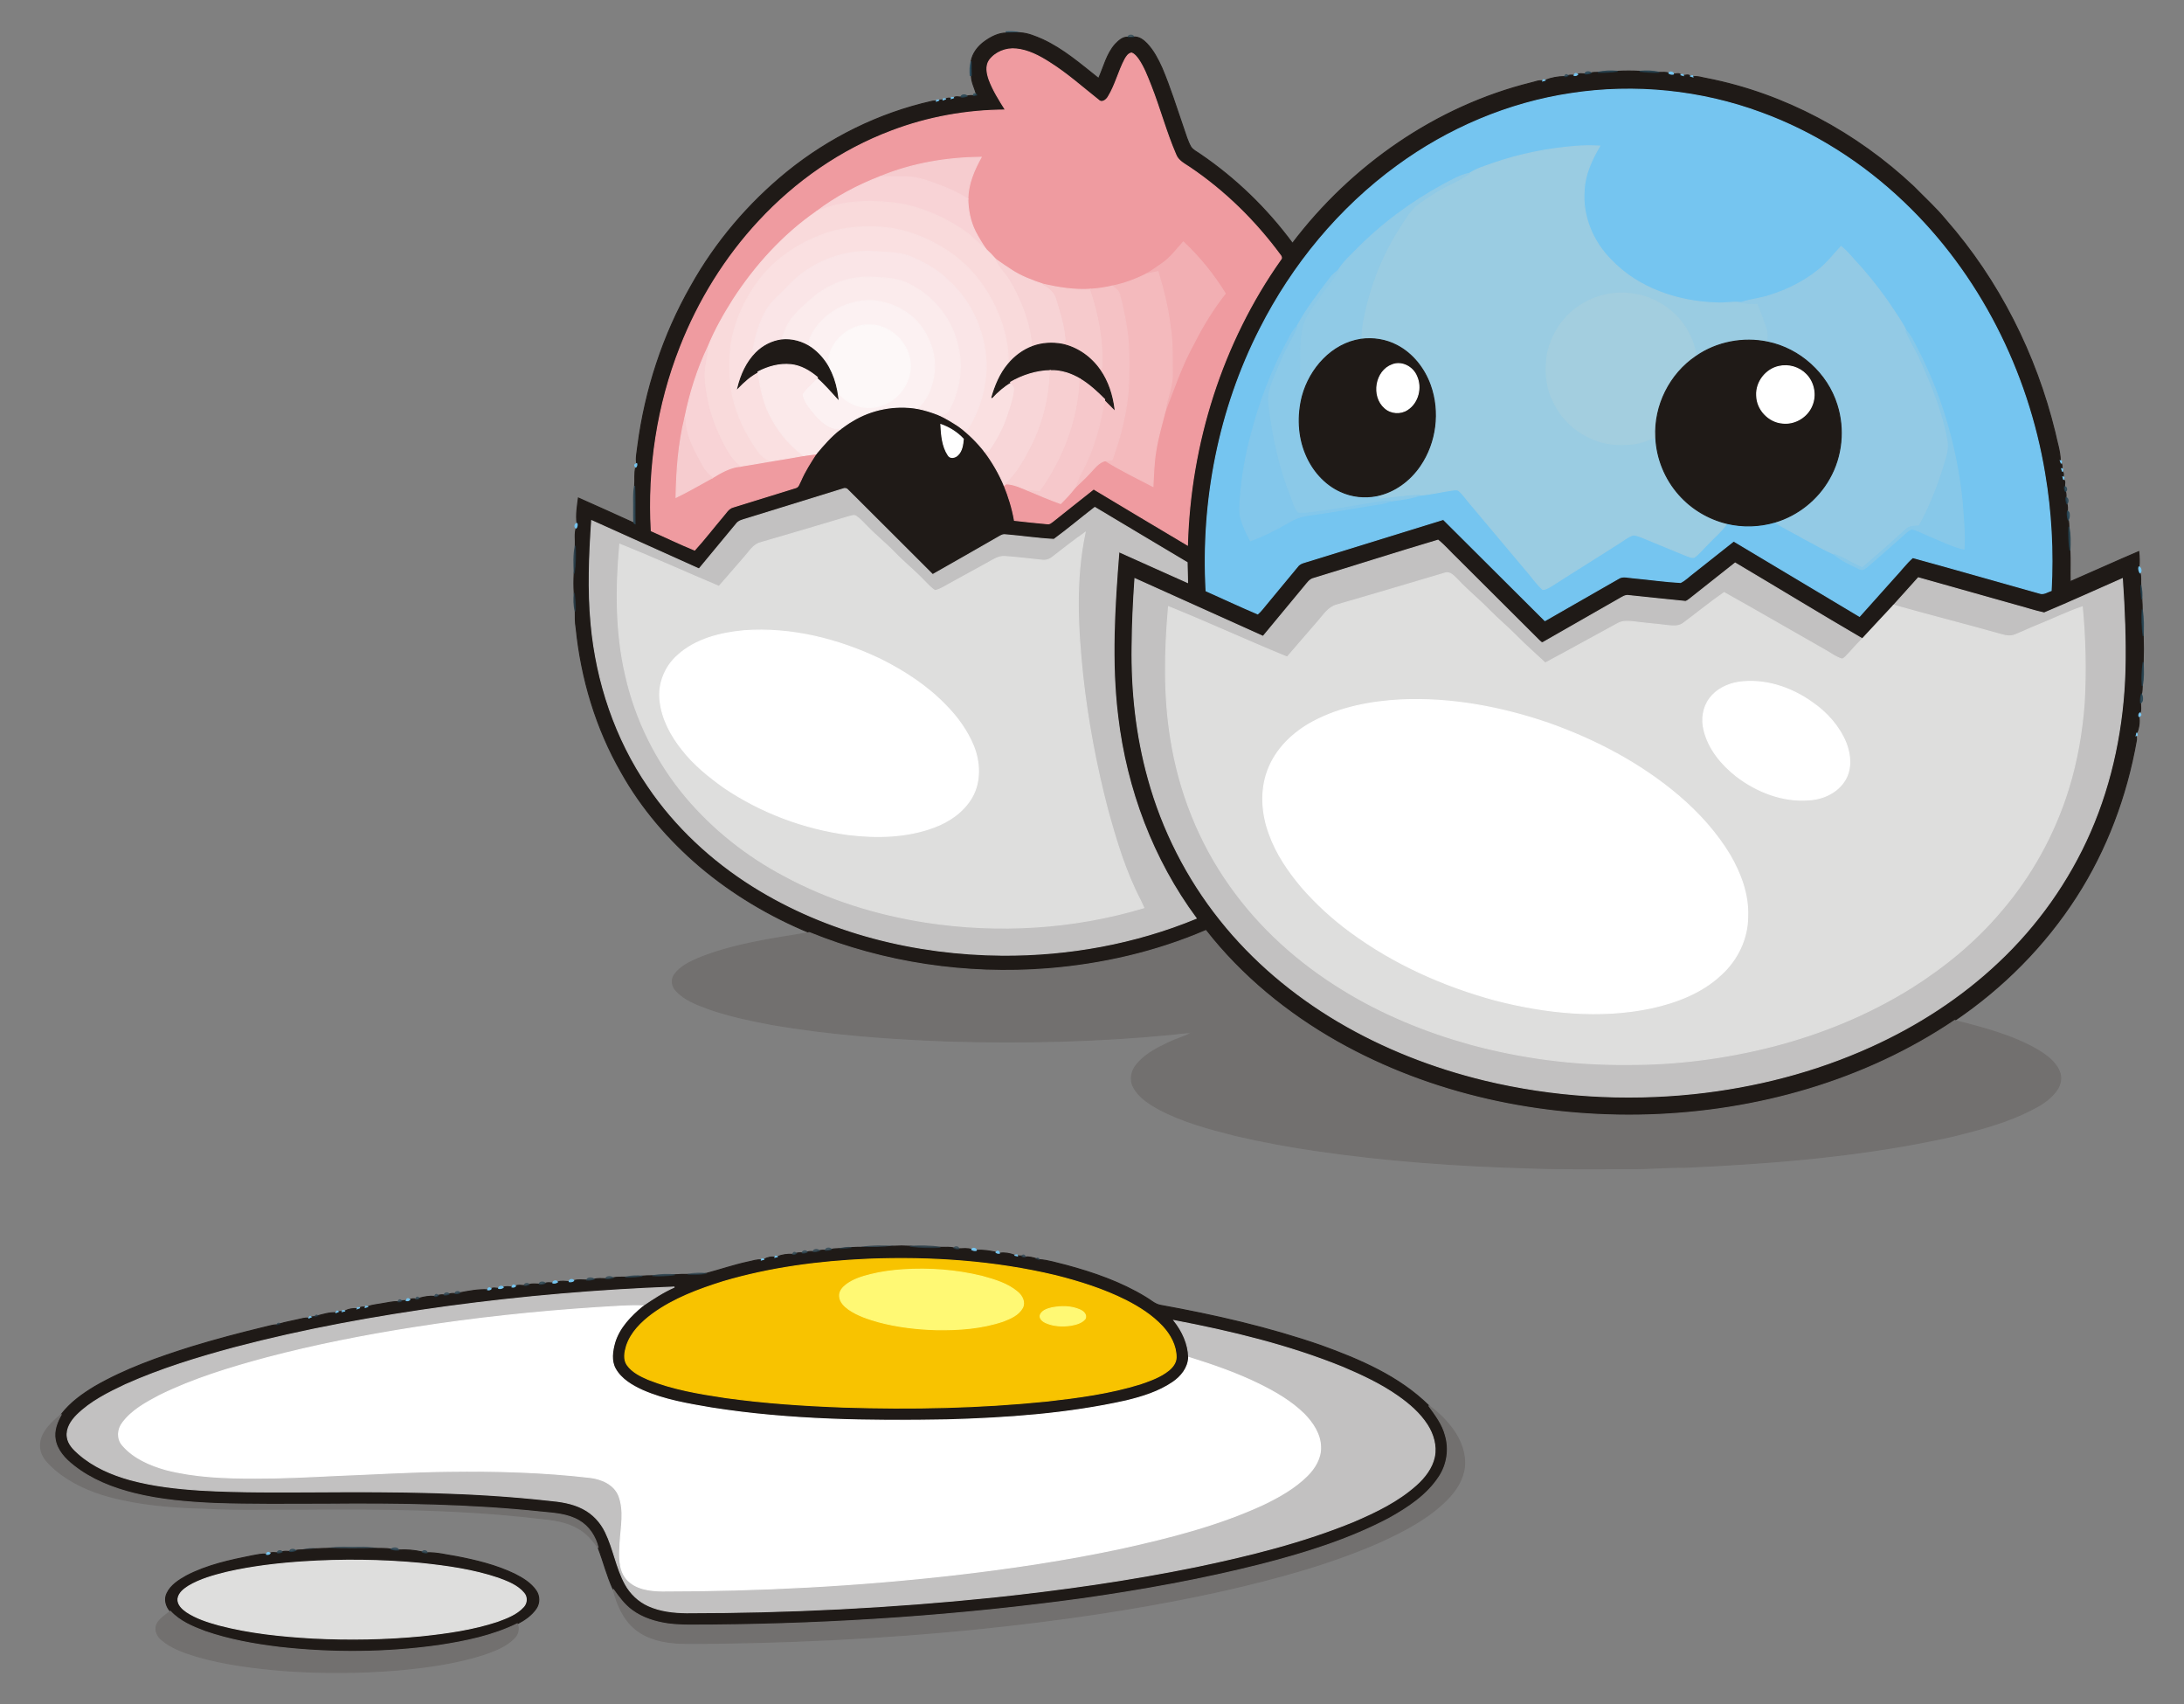 <?xml version="1.0" encoding="utf-8"?>

<!DOCTYPE svg PUBLIC "-//W3C//DTD SVG 1.1//EN" "http://www.w3.org/Graphics/SVG/1.1/DTD/svg11.dtd">
<svg version="1.1" id="Layer_1" xmlns="http://www.w3.org/2000/svg" xmlns:xlink="http://www.w3.org/1999/xlink" x="0px" y="0px"
	 viewBox="0 0 2130.206 1661.727" enable-background="new 0 0 2130.206 1661.727" xml:space="preserve">
<rect x="0" y="0" width="2130.206" height="1661.727" fill="#808080" stroke="none"/>
<g>
	<path opacity="0.75" fill="#254A5D" stroke="#254A5D" enable-background="new    " d="M981.388,30.984
		c4.71-0.251,9.486-0.198,14.09,1.032c-4.617-0.079-9.221,0.066-13.825,0.198L981.388,30.984z"/>
	<path fill="#1F1A17" stroke="#1F1A17" d="M960.736,40.245c6.125-4.326,13.23-8.044,20.917-8.031
		c4.604-0.132,9.208-0.278,13.825-0.198c7.435,0.516,14.407,3.506,21.181,6.443c20.401,9.354,37.441,24.264,54.904,38.063
		c5.107-11.272,7.872-24.039,16.352-33.459c3.281-3.387,7.276-7.21,12.383-6.8c1.786,0.066,3.599,0.013,5.411-0.119
		c5.094-0.516,9.499,2.844,12.859,6.311c6.469,6.774,10.835,15.228,14.672,23.695c8.11,19.091,14.222,38.923,20.996,58.503
		c2.249,6.377,4.009,13.018,7.435,18.919c2.262,3.056,5.901,4.657,8.93,6.853c34.662,23.576,65.144,53.171,90.043,86.868
		c57.484-75.808,140.053-133.504,232.795-156.511c3.718-0.741,7.448-2.686,11.312-1.852c0.675-0.198,2.024-0.582,2.699-0.767
		c5.795-2.289,12.238-3.493,18.495-3.506c1.363,0.291,2.58-0.026,3.665-0.979c1.826-0.542,3.718-0.595,5.676-0.146
		c1.323,0.37,2.514,0.053,3.559-0.939c2.037-1.389,4.763-0.357,7.118-0.529c2.011,0.318,4.009-0.198,5.914-0.886
		c2.117-0.701,4.419-0.516,6.668-0.582c6.403,0.146,12.833-0.238,19.197-1.072c7.144-0.397,14.328-0.397,21.472,0
		c6.364,0.833,12.767,1.297,19.197,1.058c3.069,0.172,6.417-0.529,9.314,0.807c1.323,0.9,2.937,1.257,4.538,0.847
		c2.209,0.119,5.279-1.363,6.959,0.648c0.661,0.198,2.011,0.582,2.686,0.767c2.064-0.212,4.908-1.323,6.575,0.463
		c0.661,0.212,1.998,0.609,2.659,0.82c4.71-0.939,9.354,1.005,13.984,1.707c75.503,14.831,145.675,52.84,201.545,105.43
		c10.438,10.716,21.631,20.731,31.104,32.347c51.742,58.966,87.926,131.003,106.528,207.089c1.865,9.195,5.094,18.39,5.266,27.783
		c0.238,0.648,0.728,1.958,0.966,2.606c0.86,1.601,0.966,3.347,0.318,5.252c0.198,0.675,0.595,2.024,0.807,2.699
		c1.111,1.495,1.257,3.241,0.437,5.252c0.185,0.675,0.556,2.024,0.728,2.686c2.011,1.535,0.622,4.591,0.913,6.774
		c-0.37,1.627,0.053,3.255,0.86,4.697c0.529,1.932,0.675,3.929,0.437,5.98c-0.318,1.998,0.172,3.982,0.913,5.848
		c0.728,2.328,0.661,4.855,0.556,7.303c-0.423,2.884-0.079,5.808,0.754,8.613c0.529,2.156,0.595,4.406,0.635,6.641
		c-0.344,7.74-0.079,15.506,1.045,23.179c0.503,10.108-0.04,20.242,0.265,30.363c22.345-9.658,44.479-19.805,66.877-29.318
		c0.476,4.948,0.82,9.975,0.132,14.937c-0.555,1.998,0.093,3.995,1.019,5.795c1.257,3.797,0.529,7.938,0.807,11.88
		c0.013,4.697,0.45,9.367,1.005,14.037c0.278,3.255,0.384,6.522,0.384,9.803c-0.542,8.626-0.291,17.278,0.979,25.838
		c0.291,8.494,0.317,17.027-0.013,25.521c-1.151,7.687-1.495,15.479-0.926,23.232c-0.04,2.646-0.159,5.318-0.768,7.911
		c-0.807,2.765-1.243,5.662-0.873,8.56c-0.146,3.188,0.873,6.813-0.635,9.751c-1.005,1.005-1.296,2.183-0.886,3.532
		c0.662,5.292,0.013,11.06-2.077,15.916c-0.172,0.688-0.503,2.051-0.662,2.739c0.384,1.693,0.41,3.413,0.08,5.16
		c-9.512,53.727-28.934,105.893-58.516,151.84c-30.694,47.813-71.587,88.919-118.594,120.723
		c-87.781,59.257-193.541,88.853-298.892,92.054c-104.927,3.056-211.64-19.461-303.443-71.257
		c-48.951-27.69-93.39-64.033-128.119-108.42c-48.964,21.062-101.606,33.062-154.672,37.269
		c-78.639,6.139-158.813-5.53-231.948-35.311c-38.565-15.942-74.908-37.494-106.792-64.483
		c-30.429-25.917-56.942-56.677-76.509-91.618c-24.819-43.05-39.28-91.697-44.228-141.031c-0.939-5.332-0.873-10.743-0.847-16.114
		c0.172-6.006-0.225-12.013-1.005-17.953c-0.423-6.284-0.384-12.595-0.053-18.879c1.31-8.97,1.508-18.046,1.072-27.095
		c0.318-5.742-0.807-11.761,0.913-17.278c0.873-1.336,1.23-2.937,0.82-4.485c-1.151-8.308,0.251-16.604,1.336-24.819
		c18.085,8.07,36.184,16.141,54.19,24.383l1.058,0.609c-0.238-12.277,0.172-24.542-0.384-36.806
		c0.516-6.046-0.423-12.41,1.072-18.244c0.966-1.019,1.283-2.183,0.926-3.506c-1.058-5.848,0.529-11.656,1.085-17.45
		c7.171-54.613,24.595-107.97,51.954-155.823c23.801-42.614,55.963-80.465,93.814-111.238
		c40.867-33.075,89.196-57.008,140.529-68.624c1.654-0.437,3.334-0.529,5.054-0.265c0.648-0.265,1.945-0.794,2.593-1.058
		c0.966-0.053,2.911-0.159,3.876-0.212c0.661-0.238,1.971-0.701,2.633-0.939c1.574-0.913,3.334-1.045,5.252-0.357
		c0.661-0.225,1.971-0.648,2.633-0.86c1.879-1.601,4.63-0.463,6.906-0.648c1.998,0.331,3.995-0.146,5.874-0.873
		c2.011-0.529,4.088-0.661,6.218-0.423c0.794-0.159,2.368-0.463,3.162-0.622l-0.251-0.833c-1.667-6.099-4.948-11.867-4.908-18.337
		c-0.159-4.578-0.331-9.168-0.198-13.759C948.696,51.702,954.16,44.849,960.736,40.245 M964.956,58.886
		c-3.704,5.543-2.302,12.661-0.278,18.548c3.903,10.663,10.108,20.268,16.074,29.847c-37.864,0.159-75.728,6.946-111.145,20.427
		c-49.216,18.482-93.483,49.308-129.191,87.794c-33.141,35.575-59.125,77.686-76.879,122.906
		c-22.385,56.717-31.712,118.355-28.299,179.173c14.13,6.165,28.021,12.965,42.296,18.787c9.486-10.425,18.085-21.671,27.214-32.427
		c3.162-3.44,5.517-8.295,10.385-9.539c20.242-6.284,40.51-12.476,60.739-18.8c3.096-0.675,3.612-4.326,5.027-6.668
		c3.969-9.327,9.512-17.834,14.963-26.328c7.091-8.467,14.341-16.895,23.073-23.748c3.982-2.805,7.806-5.848,12.079-8.242
		c18.747-11.576,41.648-15.955,63.385-12.423c7.343,1.376,14.474,3.651,21.433,6.39c6.932,3.096,13.362,7.184,19.739,11.312
		c9.287,7.052,17.636,15.281,24.846,24.449c7.594,10.121,13.958,21.128,18.932,32.771c4.485,11.047,8.07,22.491,10.121,34.266
		c10.677,1.138,21.34,2.448,32.03,3.321c2.448,0.503,4.194-1.548,6.033-2.805c12.979-10.452,26.142-20.692,39.187-31.09
		c30.482,18.218,60.884,36.568,91.459,54.653c2.739-98.894,33.67-197.365,90.903-278.319c1.521-1.455,0.648-3.294-0.516-4.604
		c-24.37-33.022-54.071-62.234-88.112-85.214c-5.186-3.506-11.457-6.469-13.733-12.767c-9.433-21.843-15.492-44.955-24.211-67.089
		c-3.546-8.891-6.932-17.993-12.41-25.918c-1.76-2.289-3.638-4.855-6.483-5.834c-3.109,0.582-4.869,3.519-6.324,6.02
		c-6.271,11.814-9.301,25.124-16.299,36.568c-1.839,3.202-6.139,6.628-9.526,3.307c-15.797-12.502-30.905-26.037-48.038-36.766
		c-9.79-6.258-20.506-11.881-32.241-13.084C981.321,46.715,970.87,50.816,964.956,58.886 M1532.588,91.181
		c-61.294,9.102-119.903,34.067-169.846,70.608c-56.492,41.158-102.135,96.539-133.689,158.773
		c-40.087,78.441-57.511,167.756-52.668,255.563c16.789,7.475,33.445,15.32,50.366,22.491c3.083-2.659,5.49-6.006,8.11-9.129
		c10.161-12.304,20.401-24.542,30.535-36.859c2.606-3.85,7.475-4.313,11.537-5.715c43.632-13.442,87.238-26.989,130.858-40.457
		c33.035,32.903,66.057,65.819,99.106,98.709c23.827-13.759,47.773-27.307,71.627-41.026c4.353-2.977,9.737-0.886,14.566-0.675
		c15.36,1.416,30.68,3.665,46.067,4.511c4.855-2.395,8.639-6.496,12.992-9.658c12.952-10.253,25.944-20.454,38.856-30.746
		c40.92,24.462,81.814,48.938,122.721,73.4c11.259-12.608,22.531-25.177,33.803-37.772c6.125-6.417,11.391-13.693,18.059-19.554
		c41.278,11.285,82.41,23.166,123.621,34.689c4.009,1.561,7.74-1.27,11.431-2.5c2.077-38.129,0.053-76.496-6.324-114.135
		c-16.524-99.595-64.165-194.626-137.565-264.427c-39.796-38.036-87.159-68.359-138.928-87.278
		C1658.987,88.23,1594.61,81.708,1532.588,91.181 M917.672,413.952c0.582,10.187,1.349,21.194,7.157,29.926
		c2.104,3.559,6.972,2.262,9.38-0.225c4.141-4.035,4.869-10.108,5.358-15.572C933.561,421.626,925.954,416.876,917.672,413.952
		 M727.967,505.914c-3.453,1.125-7.435,1.786-9.698,4.922c-12.132,14.672-24.29,29.304-36.422,43.976
		c-34.914-15.717-69.828-31.434-104.755-47.112c-2.289,33.604-3.718,67.433-0.529,101.037
		c5.173,56.188,23.655,111.463,55.645,158.125c26.632,39.333,62.194,72.275,102.374,97.452
		c72.408,45.326,158.323,66.534,243.326,67.102c64.456,0.344,129.138-11.365,188.805-35.959
		c-42.389-57.18-68.081-125.936-76.482-196.439c-6.615-53.489-3.175-107.546,1.085-161.075
		c22.372,9.936,44.611,20.136,66.996,30.019c-0.066-6.469-0.225-12.952-0.45-19.408c-30.059-17.821-59.972-35.853-89.99-53.727
		c-13.349,10.28-26.248,21.208-39.835,31.157c-15.863-0.754-31.659-3.268-47.496-4.538c-1.971-0.344-3.744,0.569-5.371,1.495
		c-21.803,12.489-43.593,25.031-65.475,37.388c-27.426-27.545-55.063-54.878-82.542-82.37c-1.217-1.654-3.202-2.09-4.988-1.164
		C790.757,486.505,759.389,496.282,727.967,505.914 M1281.801,563.901c-4.286,0.807-6.641,4.67-9.248,7.74
		c-13.455,16.352-27.029,32.612-40.537,48.924c-41.661-18.8-83.375-37.454-125.023-56.28c-1.535,21.962-2.593,43.963-2.752,65.978
		c-0.635,43.421,4.088,87.08,15.757,128.966c13.733,50.036,37.772,97.187,70.132,137.724
		c31.752,39.915,71.442,73.215,115.273,99.145c44.281,26.156,92.729,45.022,142.685,57.114
		c66.772,16.074,136.308,20.334,204.602,13.151c59.191-6.311,117.641-21.261,171.923-45.855
		c45.419-20.533,87.913-47.932,124.19-82.198c38.129-35.734,68.941-79.248,89.885-127.127
		c21.631-49.56,32.387-103.498,33.935-157.45c0.728-29.834-0.476-59.68-2.54-89.435c-25.428,11.1-50.644,22.716-76.218,33.406
		c-9.261-1.905-18.231-5.054-27.386-7.422c-31.805-8.957-63.596-17.94-95.401-26.87c-8.07,8.877-15.942,17.9-24.052,26.738
		c-10.253,10.862-20.334,21.882-30.535,32.797c-41.582-24.25-82.661-49.374-124.071-73.916
		c-14.884,11.735-29.767,23.496-44.612,35.284c-1.416,0.86-2.778,2.448-4.578,2.09c-18.085-1.773-36.157-3.731-54.243-5.609
		c-3.81-0.833-6.959,1.786-10.094,3.453c-24.475,14.077-48.991,28.101-73.532,42.045c-1.667,1.376-3.083-1.058-4.273-1.892
		c-26.672-26.685-53.462-53.277-80.174-79.922c-6.192-5.821-11.669-12.41-18.284-17.728
		C1362.252,538.737,1322.099,551.623,1281.801,563.901z"/>
	<path opacity="0.49" fill="#1B3B4B" stroke="#1B3B4B" enable-background="new    " d="M1100.299,36.263
		c-0.344-2.606,5.623-2.739,5.411-0.119C1103.897,36.276,1102.085,36.329,1100.299,36.263z"/>
	<path fill="#EF9BA0" stroke="#EF9BA0" d="M964.956,58.886c5.914-8.07,16.365-12.172,26.235-11.126
		c11.735,1.204,22.451,6.827,32.241,13.084c17.133,10.73,32.241,24.264,48.038,36.766c3.387,3.321,7.687-0.106,9.526-3.307
		c6.999-11.444,10.028-24.753,16.299-36.568c1.455-2.5,3.215-5.438,6.324-6.02c2.844,0.979,4.723,3.546,6.483,5.834
		c5.477,7.925,8.864,17.027,12.41,25.918c8.719,22.134,14.778,45.246,24.211,67.089c2.276,6.297,8.547,9.261,13.733,12.767
		c34.041,22.98,63.742,52.192,88.112,85.214c1.164,1.31,2.037,3.149,0.516,4.604c-57.233,80.954-88.165,179.425-90.903,278.319
		c-30.574-18.085-60.977-36.435-91.459-54.653c-13.045,10.399-26.208,20.639-39.187,31.09c-1.839,1.257-3.585,3.307-6.033,2.805
		c-10.69-0.873-21.353-2.183-32.03-3.321c-2.051-11.775-5.636-23.219-10.121-34.266c0.45-0.344,1.363-1.019,1.813-1.363
		c7.726,0.251,14.738,3.665,21.737,6.549c10.425,4.485,20.917,8.798,31.567,12.714c4.882-4.776,9.565-9.777,13.733-15.201
		c4.829-4.935,10.121-9.407,14.738-14.553c4.472-4.657,8.507-10.531,15.175-12.119c14.857,9.459,30.852,16.948,46.411,25.15
		c0.675-11.536,0.873-23.139,2.831-34.557c2.051-13.203,5.874-26.023,9.168-38.949c8.771-22.425,16.392-45.418,28.259-66.481
		c8.533-16.974,18.548-33.168,30.283-48.117c-11.298-18.443-25.11-35.43-40.894-50.221c-6.509,7.237-12.396,15.267-20.48,20.864
		c-5.213,3.625-10.385,7.329-15.902,10.491c-10.412,5.305-21.512,9.314-32.969,11.629c-6.946,1.535-13.997,2.646-21.102,3.109
		c-15.585,1.032-31.157-1.495-46.318-4.895c-10.73-3.625-21.486-7.634-30.985-13.905c-5.08-3.387-10.214-6.694-15.148-10.266
		c-3.016-3.466-6.192-6.76-9.552-9.87c-3.876-5.543-7.356-11.378-10.491-17.371c-4.935-9.856-7.091-20.943-7.237-31.911
		c0.225-14.513,6.059-28.008,12.965-40.497c-33.564,0.41-67.314,5.967-98.418,18.879c-22.147,8.56-43.394,19.845-62.326,34.239
		c-32.493,22.597-59.548,52.51-81.047,85.624c-9.221,14.606-17.808,29.701-24.356,45.723c-10.584,21.975-17.9,45.498-22.742,69.378
		c-6.311,25.402-8.176,51.663-8.652,77.739c12.039-5.795,23.549-12.608,35.271-18.998c8.348-5.094,17.04-10.174,26.963-11.245
		c10.174-1.521,20.268-3.4,30.416-5.094c10.624-1.627,21.208-3.572,31.805-5.398c3.982-0.635,8.004-0.992,12-1.588
		c-5.451,8.494-10.994,17.001-14.963,26.328c-1.416,2.342-1.932,5.993-5.027,6.668c-20.229,6.324-40.497,12.516-60.739,18.8
		c-4.869,1.244-7.224,6.099-10.385,9.539c-9.129,10.756-17.728,22.001-27.214,32.427c-14.275-5.821-28.167-12.621-42.296-18.787
		c-3.413-60.818,5.914-122.457,28.299-179.173c17.755-45.22,43.738-87.331,76.879-122.906
		c35.708-38.486,79.975-69.312,129.191-87.794c35.417-13.481,73.281-20.268,111.145-20.427
		c-5.967-9.578-12.172-19.183-16.074-29.847C962.654,71.547,961.252,64.43,964.956,58.886z"/>
	<path opacity="0.78" fill="#26485A" stroke="#26485A" enable-background="new    " d="M946.288,73.691
		c-0.304-4.67-0.37-9.42,0.966-13.958c-0.132,4.591,0.04,9.182,0.198,13.759L946.288,73.691z"/>
	<path opacity="0.81" fill="#233E4C" stroke="#233E4C" enable-background="new    " d="M1558.545,70.595
		c6.271-1.574,12.78-1.627,19.197-1.072C1571.378,70.357,1564.948,70.74,1558.545,70.595z"/>
	<path opacity="0.82" fill="#233E4C" stroke="#233E4C" enable-background="new    " d="M1599.214,69.523
		c6.403-0.556,12.912-0.503,19.197,1.058C1611.981,70.82,1605.578,70.357,1599.214,69.523z"/>
	<path opacity="0.73" fill="#234557" stroke="#234557" enable-background="new    " d="M1545.963,72.063
		c0.053-2.514,4.657-2.699,5.914-0.886C1549.972,71.865,1547.974,72.381,1545.963,72.063z"/>
	<path fill="#75C5F0" stroke="#75C5F0" d="M1627.725,71.389c0.701-2.024,4.604-1.31,4.538,0.847
		C1630.662,72.645,1629.048,72.288,1627.725,71.389z"/>
	<path fill="#75C5F0" stroke="#75C5F0" d="M1535.287,73.532c0.701-2.17,1.879-2.474,3.559-0.939
		C1537.8,73.585,1536.61,73.902,1535.287,73.532z"/>
	<path fill="#75C5F0" stroke="#75C5F0" d="M1639.221,72.884c0.569-0.079,1.733-0.225,2.302-0.304l0.384,1.072
		C1641.232,73.466,1639.883,73.082,1639.221,72.884z"/>
	<path opacity="0.6" fill="#1F4052" stroke="#1F4052" enable-background="new    " d="M1525.946,74.656
		c0.701-2.183,1.918-2.514,3.665-0.979C1528.526,74.63,1527.309,74.947,1525.946,74.656z"/>
	<path fill="#75C5F0" stroke="#75C5F0" d="M1648.482,74.114c0.582-0.066,1.733-0.212,2.315-0.278l0.344,1.098
		C1650.48,74.723,1649.144,74.326,1648.482,74.114z"/>
	<path fill="#75C5F0" stroke="#75C5F0" d="M1505.136,77.832c0.582,0.079,1.733,0.251,2.315,0.331
		c-0.675,0.185-2.024,0.569-2.699,0.767L1505.136,77.832z"/>
	<path fill="#75C5F0" stroke="#75C5F0" d="M1532.588,91.181c62.022-9.473,126.399-2.95,185.233,18.813
		c51.769,18.919,99.132,49.242,138.928,87.278c73.4,69.801,121.041,164.832,137.565,264.427
		c6.377,37.639,8.401,76.006,6.324,114.135c-3.691,1.23-7.422,4.062-11.431,2.5c-41.211-11.523-82.343-23.404-123.621-34.689
		c-6.668,5.861-11.933,13.137-18.059,19.554c-11.272,12.595-22.544,25.163-33.803,37.772c-40.907-24.462-81.801-48.938-122.721-73.4
		c-12.912,10.293-25.904,20.493-38.856,30.746c-4.353,3.162-8.136,7.263-12.992,9.658c-15.386-0.847-30.707-3.096-46.067-4.511
		c-4.829-0.212-10.214-2.302-14.566,0.675c-23.854,13.719-47.8,27.267-71.627,41.026c-33.048-32.89-66.07-65.806-99.106-98.709
		c-43.619,13.468-87.225,27.016-130.858,40.457c-4.062,1.402-8.93,1.865-11.537,5.715c-10.134,12.317-20.374,24.555-30.535,36.859
		c-2.62,3.122-5.027,6.469-8.11,9.129c-16.921-7.171-33.578-15.016-50.366-22.491c-4.842-87.807,12.582-177.123,52.668-255.563
		c31.553-62.234,77.197-117.614,133.689-158.773C1412.685,125.248,1471.293,100.283,1532.588,91.181 M1456.714,159.169
		c-7.872,2.924-16.127,5.054-23.179,9.764c-9.42,1.76-17.622,6.893-26.023,11.193c-31.606,17.225-60.845,38.975-85.955,64.8
		c-5.755,5.808-11.88,11.391-16.101,18.482c-2.659,2.104-5.385,4.181-7.462,6.893c-11.642,15.36-23.668,30.627-32.757,47.681
		c-3.625,3.771-6.311,8.256-8.52,12.965c-16.074,29.331-28.074,60.818-36.435,93.192c-5.318,19.885-8.877,40.232-10.438,60.765
		c-0.503,7.104-1.283,14.421,0.688,21.38c2.143,7.329,5.623,14.169,9.089,20.956c13.534-4.895,26.288-11.576,38.737-18.76
		c6.417-3.89,13.799-5.755,21.221-6.536c21.313-2.831,42.442-6.946,63.716-10.174c4.551-0.344,8.917-1.72,13.203-3.268
		c9.512-1.402,19.25-2.117,28.286-5.636c10.875-0.847,21.472-3.572,32.255-5.054c2.024-0.106,4.498-0.807,6.125,0.847
		c4.286,3.718,7.382,8.547,11.087,12.807c17.913,21.327,35.813,42.68,53.767,63.98c5.729,6.297,10.333,13.653,16.762,19.289
		c3.374-0.093,6.271-2.17,9.102-3.81c22.041-14.222,44.426-27.929,66.481-42.124c4.141-2.58,8.004-5.914,12.807-7.21
		c2.884,0.198,5.623,1.297,8.335,2.328c14.381,5.94,28.815,11.788,43.183,17.781c2.381,0.86,4.842,2.051,7.475,1.865
		c4.922-3.281,8.48-8.136,12.727-12.198c6.509-6.985,14.05-13.058,19.461-21.009c15.439,3.665,31.818,3.175,47.033-1.323
		c8.983,6.443,19.236,10.756,28.682,16.471c9.592,4.855,18.787,10.505,28.656,14.831c7.475,6.311,16.524,10.372,25.322,14.5
		c3.268,1.813,6.046-1.641,8.533-3.347c10.293-9.115,20.692-18.125,31.011-27.214c3.466-3.016,6.628-6.536,10.822-8.56
		c6.522,1.31,12.304,4.908,18.469,7.316c10.822,4.353,21.26,9.856,32.731,12.344c1.058-15.333-0.728-30.614-1.72-45.895
		c-5.517-54.812-21.618-108.645-47.919-157.093c-1.746-3.89-4.419-7.197-7.104-10.438c-3.162-7.012-7.806-13.19-11.947-19.633
		c-9.287-14.249-19.686-27.756-30.839-40.576c-6.84-7.091-12.701-15.122-20.374-21.38c-7.581,8.216-14.394,17.239-23.404,23.999
		c-13.495,10.584-29.053,18.31-45.379,23.444c-9.34,3.374-19.395,3.89-28.709,7.263c-8.15-1.151-16.273,0.953-24.436,0.291
		c-37.427-1.204-75.993-14.143-102.268-41.714c-17.728-17.609-28.418-42.772-26.381-67.923c0.622-15.611,7.382-30.006,15.109-43.275
		c-7.898-0.41-15.81-0.437-23.682,0.251C1509.409,144.881,1482.459,150.239,1456.714,159.169z"/>
	<path opacity="0.65" fill="#224557" stroke="#224557" enable-background="new    " d="M949.45,93.284
		c-0.119-1.905,0.86-2.395,2.911-1.455l0.251,0.833C951.819,92.821,950.244,93.125,949.45,93.284z"/>
	<path opacity="0.83" fill="#274554" stroke="#274554" enable-background="new    " d="M937.358,94.581
		c0.04-2.514,4.644-2.672,5.874-0.873C941.354,94.435,939.356,94.912,937.358,94.581z"/>
	<path fill="#75C5F0" stroke="#75C5F0" d="M928.15,94.978c0.569,0.066,1.72,0.185,2.302,0.251c-0.661,0.212-1.971,0.635-2.633,0.86
		L928.15,94.978z"/>
	<path fill="#75C5F0" stroke="#75C5F0" d="M920.252,96.274c0.582,0.04,1.733,0.132,2.315,0.172
		c-0.661,0.238-1.971,0.701-2.633,0.939L920.252,96.274z"/>
	<path fill="#75C5F0" stroke="#75C5F0" d="M913.743,97.531c0.582,0.013,1.733,0.053,2.315,0.066
		c-0.648,0.265-1.945,0.794-2.593,1.058L913.743,97.531z"/>
	<path fill="#9ACCE2" stroke="#9ACCE2" d="M1456.714,159.169c25.745-8.93,52.695-14.288,79.843-16.471
		c7.872-0.688,15.783-0.661,23.682-0.251c-7.726,13.27-14.487,27.664-15.109,43.275c-2.037,25.15,8.652,50.314,26.381,67.923
		c26.275,27.571,64.84,40.51,102.268,41.714c8.163,0.661,16.286-1.442,24.436-0.291c5.411,0.503,10.835,1.548,16.286,0.556
		c3.321,8.427,6.536,16.908,9.261,25.56c1.376,4.022,0.833,8.308,0.569,12.449c-23.933-5.08-49.837-0.146-69.96,13.825
		c-2.884-21.737-16.815-41.555-36.012-52.047c-22.597-13.164-52.391-12.754-74.657,0.966c-17.583,10.081-29.794,28.193-34.239,47.8
		c-2.712,15.638-1.799,32.4,5.424,46.794c7.501,16.683,21.578,30.045,38.486,36.965c11.96,5.477,25.441,6.284,38.367,5.041
		c8.083-0.767,15.651-3.916,23.272-6.562c0.86,20.546,9.049,40.669,22.755,56.002c12.185,13.799,28.696,23.615,46.583,27.942
		c-5.411,7.951-12.952,14.024-19.461,21.009c-4.247,4.062-7.806,8.917-12.727,12.198c-2.633,0.185-5.094-1.005-7.475-1.865
		c-14.368-5.993-28.802-11.841-43.183-17.781c-2.712-1.032-5.451-2.13-8.335-2.328c-4.802,1.297-8.666,4.63-12.807,7.21
		c-22.054,14.196-44.439,27.902-66.481,42.124c-2.831,1.641-5.729,3.718-9.102,3.81c-6.43-5.636-11.034-12.992-16.762-19.289
		c-17.953-21.3-35.853-42.653-53.767-63.98c-3.704-4.26-6.8-9.089-11.087-12.807c-1.627-1.654-4.101-0.953-6.125-0.847
		c-10.782,1.482-21.38,4.207-32.255,5.054c-13.031,0.622-25.957,2.474-38.909,3.89c-1.032-1.138-2.051-2.276-3.043-3.4
		c17.331-3.519,32.453-14.804,42.27-29.318c15.413-22.557,19.183-52.576,10.015-78.282c-5.768-16.246-17.106-30.866-32.532-38.896
		c-10.703-5.689-23.192-7.647-35.152-6.006c0.119-7.766,0.913-15.532,2.778-23.086c6.297-30.667,18.138-60.236,35.178-86.524
		c5.305-8.11,10.147-16.961,18.151-22.769c5.16-3.731,10.544-7.144,15.889-10.61c10.981-7.025,23.443-11.351,34.107-18.932
		C1440.587,164.223,1448.842,162.093,1456.714,159.169z"/>
	<path fill="#F6CCCF" stroke="#F6CCCF" d="M858.534,172.227c31.104-12.912,64.853-18.469,98.418-18.879
		c-6.906,12.489-12.74,25.984-12.965,40.497c-8.692-5.054-17.675-9.684-27.148-13.098c-10.61-3.797-21.327-8.335-32.797-8.295
		C875.535,172.492,867.028,172.347,858.534,172.227z"/>
	<path fill="#90CAE6" stroke="#90CAE6" d="M1407.512,180.126c8.401-4.3,16.604-9.433,26.023-11.193
		c-10.663,7.581-23.126,11.907-34.107,18.932c-5.345,3.466-10.729,6.88-15.889,10.61c-8.004,5.808-12.846,14.659-18.151,22.769
		c-17.04,26.288-28.881,55.857-35.178,86.524c-1.865,7.554-2.659,15.32-2.778,23.086c-28.392,4.247-49.917,28.669-57.167,55.487
		c-1.746-3.559-3.241-7.329-2.818-11.365c0.781-18.284-1.164-36.806,2.448-54.878c2.209-11.404,9.949-20.48,16.405-29.767
		c6.165-9.129,13.614-17.358,19.157-26.923c4.22-7.091,10.346-12.674,16.101-18.482
		C1346.667,219.101,1375.905,197.351,1407.512,180.126z"/>
	<path fill="#F8D3D6" stroke="#F8D3D6" d="M796.208,206.467c18.932-14.394,40.179-25.679,62.326-34.239
		c8.494,0.119,17,0.265,25.507,0.225c11.47-0.04,22.187,4.498,32.797,8.295c9.473,3.413,18.456,8.044,27.148,13.098
		c0.146,10.968,2.302,22.054,7.237,31.911c3.135,5.993,6.615,11.828,10.491,17.371c-6.231-4.816-11.775-10.399-17.768-15.479
		c-18.363-13.508-39.571-23.232-61.837-28.18C853.573,194.639,823.144,194.626,796.208,206.467z"/>
	<path fill="#F9DADB" stroke="#F9DADB" d="M796.208,206.467c26.936-11.841,57.365-11.828,85.902-6.999
		c22.266,4.948,43.474,14.672,61.837,28.18c5.993,5.08,11.536,10.663,17.768,15.479c3.36,3.109,6.536,6.403,9.552,9.87
		c2.752,3.943,4.922,8.308,8.15,11.933c5.16,5.768,8.679,12.74,12.172,19.58c8.269,16.67,14.354,34.649,15.757,53.29
		c-9.367,3.466-17.596,9.618-23.946,17.292c0.331-21.38-5.517-42.561-15.558-61.347c-9.658-18.826-23.787-35.403-41.225-47.443
		c-22.504-15.506-49.454-25.547-77.025-24.991c-15.651-0.529-31.342,1.786-46.106,7.012c-24.317,8.877-46.9,23.682-62.71,44.4
		c-13.468,17.636-23.179,38.34-27.174,60.223c-1.945,10.359-1.839,20.943-1.654,31.434c0.556,26.751,11.272,52.391,26.46,74.088
		c3.255,5.027,7.819,9.301,13.653,11.126c-10.147,1.693-20.242,3.572-30.416,5.094c-9.248-6.972-14.315-17.609-19.316-27.717
		c-5.729-11.96-10.2-24.542-12.714-37.573c-2.209-11.444-4.167-23.311-1.826-34.887c1.058-5.557,1.879-11.153,3.016-16.696
		c6.549-16.022,15.135-31.117,24.356-45.723C736.66,258.976,763.715,229.063,796.208,206.467z"/>
	<path fill="#FAE0E1" stroke="#FAE0E1" d="M803.484,228.323c14.765-5.226,30.455-7.541,46.106-7.012
		c27.571-0.556,54.521,9.486,77.025,24.991c17.437,12.039,31.567,28.616,41.225,47.443c10.042,18.787,15.889,39.968,15.558,61.347
		c-7.964,9.433-12.688,21.049-16.048,32.797c5.398-5.861,11.431-11.166,18.35-15.188c1.693,2.143,4.406,4.194,3.89,7.303
		c-0.754,8.692-3.876,16.948-6.496,25.203c-4.167,12.82-10.716,24.687-18.429,35.681c-1.429-0.185-2.844-0.37-4.247-0.542
		c-7.21-9.168-15.558-17.397-24.846-24.449c2.487,1.217,5.08,2.236,7.673,3.255c11.642-17.834,17.913-38.87,18.681-60.104
		c0.185-31.725-12.859-63.689-36.515-85.082c-10.452-10.584-23.655-17.927-37.256-23.616c-7.872-3.347-16.524-3.876-24.952-4.406
		c-7.634-0.41-15.281-1.177-22.914-0.661c-27.36,1.746-53.991,14.328-72.408,34.689c-6.76,7.343-15.069,13.415-20.176,22.147
		c-6.985,12.145-10.915,25.759-13.349,39.478c0.781,0.595,2.368,1.773,3.149,2.368c-9.274,9.248-14.725,21.618-17.821,34.199
		c5.848-5.98,12.105-11.735,19.646-15.545c2.143,13.455,4.432,27.108,10.333,39.531c7.832,16.458,19.303,31.355,34.199,42.045
		c-10.597,1.826-21.181,3.771-31.805,5.398c-5.834-1.826-10.399-6.099-13.653-11.126c-15.188-21.697-25.904-47.337-26.46-74.088
		c-0.185-10.491-0.291-21.075,1.654-31.434c3.995-21.882,13.706-42.587,27.174-60.223
		C756.584,252.004,779.167,237.2,803.484,228.323z"/>
	<path fill="#F2AFB3" stroke="#F2AFB3" d="M1154.171,235.969c15.783,14.791,29.596,31.778,40.894,50.221
		c-11.735,14.95-21.75,31.143-30.283,48.117c-11.867,21.062-19.488,44.056-28.259,66.481c1.349-11.92,7.078-22.967,6.893-35.086
		c-0.198-16.101,0.648-32.321-2.156-48.263c-2.104-17.887-6.694-35.337-11.761-52.576c-3.903,0.833-7.832,1.535-11.709,2.461
		c5.517-3.162,10.69-6.866,15.902-10.491C1141.774,251.237,1147.662,243.206,1154.171,235.969z"/>
	<path fill="#93CAE5" stroke="#93CAE5" d="M1772.302,264.361c9.01-6.76,15.823-15.783,23.404-23.999
		c7.673,6.258,13.534,14.288,20.374,21.38c11.153,12.82,21.552,26.328,30.839,40.576c4.141,6.443,8.785,12.621,11.947,19.633
		c4.088,10.862,10.822,20.427,15.32,31.117c10.862,24.555,21.062,49.692,25.838,76.244c1.495,7.859-0.979,15.664-3.281,23.1
		c-6.297,20.877-14.275,41.304-24.806,60.421c-4.511,0.238-9.578,0-13.005,3.493c-13.891,12.714-28.034,25.177-42.402,37.361
		c-9.512-3.969-18.138-9.764-27.809-13.349c-9.87-4.326-19.064-9.975-28.656-14.831c-9.446-5.715-19.699-10.028-28.682-16.471
		c22.187-6.562,41.516-22.068,52.854-42.23c12.396-21.631,15.016-48.475,7.422-72.183c-9.473-30.402-36.131-54.574-67.327-60.99
		c0.265-4.141,0.807-8.427-0.569-12.449c-2.725-8.652-5.94-17.133-9.261-25.56c-5.451,0.992-10.875-0.053-16.286-0.556
		c9.314-3.374,19.369-3.89,28.709-7.263C1743.249,282.671,1758.807,274.945,1772.302,264.361z"/>
	<path fill="#FAE5E7" stroke="#FAE5E7" d="M767.882,279.972c18.416-20.361,45.048-32.943,72.408-34.689
		c7.634-0.516,15.281,0.251,22.914,0.661c8.427,0.529,17.08,1.058,24.952,4.406c13.6,5.689,26.804,13.032,37.256,23.616
		c23.655,21.393,36.7,53.356,36.515,85.082c-0.767,21.234-7.038,42.27-18.681,60.104c-2.593-1.019-5.186-2.037-7.673-3.255
		c-6.377-4.128-12.807-8.216-19.739-11.312c3.823-0.291,8.308-1.019,9.989-5.014c9.684-18.403,13.68-40.351,8.785-60.752
		c-5.252-26.222-23.126-49.467-47.125-61.308c-11.073-6.324-24.145-6.443-36.515-7.131c-20.678-1.244-41.621,6.046-57.365,19.422
		c-6.919,5.848-13.68,11.92-19.686,18.707c-5.821,6.536-8.719,14.923-11.682,22.994c-9.354,1.283-18.085,5.795-24.727,12.463
		c-0.781-0.595-2.368-1.773-3.149-2.368c2.434-13.719,6.364-27.333,13.349-39.478C752.813,293.388,761.122,287.315,767.882,279.972z
		"/>
	<path fill="#F7D3D5" stroke="#F7D3D5" d="M971.267,252.996c4.935,3.572,10.068,6.88,15.148,10.266
		c9.499,6.271,20.255,10.28,30.985,13.905c6.073,2.95,11.589,7.792,13.375,14.54c3.823,12.568,7.819,25.269,8.996,38.407
		c0.661,2.699-1.561,4.511-3.704,5.583c-9.552-1.786-19.567-1.283-28.722,2.104c-1.402-18.641-7.488-36.621-15.757-53.29
		c-3.493-6.84-7.012-13.812-12.172-19.58C976.188,261.305,974.018,256.939,971.267,252.996z"/>
	<path fill="#8BC9E8" stroke="#8BC9E8" d="M1297.994,270.301c2.077-2.712,4.802-4.789,7.462-6.893
		c-5.543,9.565-12.992,17.794-19.157,26.923c-6.456,9.287-14.196,18.363-16.405,29.767c-3.612,18.072-1.667,36.594-2.448,54.878
		c-0.423,4.035,1.072,7.806,2.818,11.365c-4.723,18.588-4.115,38.79,3.413,56.571c6.469,15.585,18.31,29.331,33.842,36.343
		c10.941,5.08,23.496,6.417,35.311,4.101c0.992,1.125,2.011,2.262,3.043,3.4c12.952-1.416,25.878-3.268,38.909-3.89
		c-9.036,3.519-18.773,4.234-28.286,5.636c-13.336,0.661-26.367,3.651-39.531,5.676c-12.291,2.104-24.647,3.771-36.965,5.583
		c-4.763,0.556-9.645,1.31-14.394,0.397c-3.876-4.723-5.385-10.782-7.568-16.365c-11.312-28.378-17.702-58.49-21.34-88.747
		c-0.794-6.271-0.278-12.727,1.945-18.667c3.228-8.93,6.972-17.662,10.756-26.367c4.63-10.994,11.457-20.903,15.836-32.03
		C1274.326,300.929,1286.352,285.661,1297.994,270.301z"/>
	<path fill="#F4BABD" stroke="#F4BABD" d="M1117.788,267.324c3.876-0.926,7.806-1.627,11.709-2.461
		c5.067,17.239,9.658,34.689,11.761,52.576c2.805,15.942,1.958,32.162,2.156,48.263c0.185,12.119-5.543,23.166-6.893,35.086
		c-3.294,12.926-7.118,25.746-9.168,38.949c-1.958,11.417-2.156,23.02-2.831,34.557c-15.558-8.203-31.553-15.691-46.411-25.15
		c2.17-0.318,4.379-0.529,6.589-0.741c8.864-24.449,15.281-49.996,16.26-76.072c0.159-18.575,0.807-37.295-2.606-55.645
		c-1.733-9.843-3.572-19.726-6.35-29.331c-0.82-3.903-4.22-6.178-7.184-8.401C1096.277,276.638,1107.377,272.63,1117.788,267.324z"
		/>
	<path fill="#FBEBEC" stroke="#FBEBEC" d="M793.601,289.802c15.744-13.376,36.687-20.665,57.365-19.422
		c12.37,0.688,25.441,0.807,36.515,7.131c23.999,11.841,41.873,35.086,47.125,61.308c4.895,20.401,0.9,42.349-8.785,60.752
		c-1.68,3.995-6.165,4.723-9.989,5.014c-6.959-2.739-14.09-5.014-21.433-6.39c10.028-7.7,14.315-20.282,16.471-32.281
		c3.016-19.236-4.3-39.267-17.424-53.383c-12.172-12.132-29.212-19.448-46.451-19.435c-23.774,0.516-47.456,14.751-56.982,36.898
		c-1.416,3.043,0.013,6.311,1.244,9.155c-8.427-5.821-18.813-8.771-29.027-7.647c2.964-8.07,5.861-16.458,11.682-22.994
		C779.922,301.722,786.682,295.65,793.601,289.802z"/>
	<path fill="#F6CACC" stroke="#F6CACC" d="M1017.4,277.168c15.161,3.4,30.733,5.927,46.318,4.895
		c8.361,24.621,13.283,50.684,12.026,76.76c-0.701,0.556-2.09,1.667-2.792,2.223c-8.613-12.621-21.869-22.12-36.885-25.349
		c2.143-1.072,4.366-2.884,3.704-5.583c-1.177-13.137-5.173-25.838-8.996-38.407C1028.989,284.96,1023.472,280.118,1017.4,277.168z"
		/>
	<path fill="#F5C2C5" stroke="#F5C2C5" d="M1063.718,282.063c7.104-0.463,14.156-1.574,21.102-3.109
		c2.964,2.223,6.364,4.498,7.184,8.401c2.778,9.605,4.617,19.488,6.35,29.331c3.413,18.35,2.765,37.07,2.606,55.645
		c-0.979,26.076-7.396,51.623-16.26,76.072c-2.209,0.212-4.419,0.423-6.589,0.741c-6.668,1.588-10.703,7.462-15.175,12.119
		c-4.617,5.146-9.909,9.618-14.738,14.553c2.209-5.266,4.128-10.677,6.893-15.691c11.788-21.922,18.231-46.239,22.319-70.674
		c3.03,3.083,6.046,6.205,9.129,9.248c-1.72-13.336-5.861-26.553-13.587-37.652c0.701-0.556,2.09-1.667,2.792-2.223
		C1077.001,332.747,1072.079,306.684,1063.718,282.063z"/>
	<path fill="#A3CEDF" stroke="#A3CEDF" d="M1543.701,296.378c22.266-13.719,52.06-14.13,74.657-0.966
		c19.197,10.491,33.128,30.31,36.012,52.047c-25.613,17.199-41.066,48.144-39.359,78.956c-7.62,2.646-15.188,5.795-23.272,6.562
		c-12.926,1.244-26.407,0.437-38.367-5.041c-16.908-6.919-30.984-20.282-38.486-36.965c-7.224-14.394-8.136-31.157-5.424-46.794
		C1513.907,324.571,1526.118,306.459,1543.701,296.378z"/>
	<path fill="#FCF1F2" stroke="#FCF1F2" d="M790.016,329.995c9.526-22.147,33.207-36.382,56.982-36.898
		c17.239-0.013,34.279,7.303,46.451,19.435c13.124,14.116,20.44,34.147,17.424,53.383c-2.156,12-6.443,24.581-16.471,32.281
		c-21.737-3.532-44.638,0.847-63.385,12.423c-4.273,2.395-8.097,5.438-12.079,8.242c-10.703,0.886-18.654-7.263-25.163-14.579
		c-4.445-5.398-9.221-10.968-11.206-17.808c-0.886-2.051,0.807-3.691,1.932-5.186c3.969-4.697,8.613-8.771,12.793-13.283
		c7.29,6.231,13.468,13.6,19.964,20.639c-0.357-2.487-0.688-4.961-1.125-7.422c7.911,10.703,21.168,17.292,34.557,16.035
		c19.938-1.495,37.07-19.527,37.229-39.571c0.556-20.917-17.609-40.06-38.459-40.894c-22.107-1.349-43.434,18.694-41.45,41.238
		c-4.154-7.409-9.843-13.931-16.749-18.879C790.029,336.306,788.6,333.038,790.016,329.995z"/>
	<path fill="#FDF8F8" stroke="#FDF8F8" d="M808.009,358.029c-1.984-22.544,19.342-42.587,41.45-41.238
		c20.85,0.833,39.015,19.977,38.459,40.894c-0.159,20.043-17.292,38.076-37.229,39.571c-13.389,1.257-26.645-5.332-34.557-16.035
		C814.65,373.111,811.925,365.266,808.009,358.029z"/>
	<path fill="#83C7EB" stroke="#83C7EB" d="M1256.716,330.947c2.209-4.71,4.895-9.195,8.52-12.965
		c-4.379,11.126-11.206,21.036-15.836,32.03c-3.784,8.705-7.528,17.437-10.756,26.367c-2.223,5.94-2.739,12.396-1.945,18.667
		c3.638,30.257,10.028,60.368,21.34,88.747c2.183,5.583,3.691,11.642,7.568,16.365c4.75,0.913,9.631,0.159,14.394-0.397
		c12.317-1.813,24.674-3.479,36.965-5.583c13.164-2.024,26.195-5.014,39.531-5.676c-4.286,1.548-8.652,2.924-13.203,3.268
		c-21.274,3.228-42.402,7.343-63.716,10.174c-7.422,0.781-14.804,2.646-21.221,6.536c-12.449,7.184-25.203,13.865-38.737,18.76
		c-3.466-6.787-6.946-13.627-9.089-20.956c-1.971-6.959-1.191-14.275-0.688-21.38c1.561-20.533,5.12-40.881,10.438-60.765
		C1228.642,391.766,1240.642,360.278,1256.716,330.947z"/>
	<path fill="#87C8E9" stroke="#87C8E9" d="M1858.865,321.951c2.686,3.241,5.358,6.549,7.104,10.438
		c26.301,48.448,42.402,102.281,47.919,157.093c0.992,15.281,2.778,30.561,1.72,45.895c-11.47-2.487-21.909-7.991-32.731-12.344
		c-6.165-2.408-11.947-6.006-18.469-7.316c-4.194,2.024-7.356,5.543-10.822,8.56c-10.319,9.089-20.718,18.099-31.011,27.214
		c-2.487,1.707-5.266,5.16-8.533,3.347c-8.798-4.128-17.847-8.189-25.322-14.5c9.671,3.585,18.297,9.38,27.809,13.349
		c14.368-12.185,28.511-24.647,42.402-37.361c3.427-3.493,8.494-3.255,13.005-3.493c10.531-19.117,18.509-39.544,24.806-60.421
		c2.302-7.435,4.776-15.241,3.281-23.1c-4.776-26.553-14.976-51.689-25.838-76.244
		C1869.688,342.378,1862.953,332.813,1858.865,321.951z"/>
	<path fill="#1F1A17" stroke="#1F1A17" d="M1327.431,330.855c11.96-1.641,24.449,0.318,35.152,6.006
		c15.426,8.031,26.764,22.65,32.532,38.896c9.168,25.706,5.398,55.725-10.015,78.282c-9.817,14.513-24.938,25.798-42.27,29.318
		c-11.814,2.315-24.37,0.979-35.311-4.101c-15.532-7.012-27.373-20.758-33.842-36.343c-7.528-17.781-8.136-37.983-3.413-56.571
		C1277.514,359.524,1299.039,335.102,1327.431,330.855 M1358.124,355.648c-16.564,5.914-20.546,30.72-7.435,42.085
		c5.914,5.464,15.413,6.112,22.068,1.627c10.425-6.694,14.037-21.406,8.943-32.493
		C1378.115,357.937,1367.438,352.049,1358.124,355.648z"/>
	<path fill="#1F1A17" stroke="#1F1A17" d="M737.506,343.966c6.641-6.668,15.373-11.179,24.727-12.463
		c10.214-1.125,20.599,1.826,29.027,7.647c6.906,4.948,12.595,11.47,16.749,18.879c3.916,7.237,6.641,15.082,8.123,23.192
		c0.437,2.461,0.767,4.935,1.125,7.422c-6.496-7.038-12.674-14.407-19.964-20.639c-7.369-6.245-16.127-11.47-25.904-12.449
		c-11.113-1.151-22.253,1.984-32.056,7.065c-7.541,3.81-13.799,9.565-19.646,15.545
		C722.781,365.583,728.232,353.213,737.506,343.966z"/>
	<path fill="#1F1A17" stroke="#1F1A17" d="M1654.37,347.458c20.123-13.971,46.027-18.906,69.96-13.825
		c31.196,6.417,57.855,30.588,67.327,60.99c7.594,23.708,4.974,50.552-7.422,72.183c-11.338,20.162-30.667,35.668-52.854,42.23
		c-15.214,4.498-31.593,4.988-47.033,1.323c-17.887-4.326-34.398-14.143-46.583-27.942c-13.706-15.334-21.896-35.456-22.755-56.002
		C1613.304,395.602,1628.756,364.657,1654.37,347.458 M1735.192,357.302c-12.754,2.686-22.491,15.201-21.763,28.246
		c0.106,13.64,11.603,25.918,25.19,26.976c11.92,1.402,24.118-5.914,28.616-17.014c4.339-10.055,2.037-22.504-5.636-30.323
		C1754.957,358.188,1744.585,355.119,1735.192,357.302z"/>
	<path fill="#1F1A17" stroke="#1F1A17" d="M1007.345,337.801c9.155-3.387,19.17-3.89,28.722-2.104
		c15.016,3.228,28.272,12.727,36.885,25.349c7.726,11.1,11.867,24.317,13.587,37.652c-3.083-3.043-6.099-6.165-9.129-9.248
		c-7.276-7.369-14.99-14.447-23.88-19.845c-8.771-5.305-18.853-8.547-29.172-8.216c-13.6,0.291-26.91,4.591-38.658,11.312
		c-6.919,4.022-12.952,9.327-18.35,15.188c3.36-11.748,8.083-23.364,16.048-32.797
		C989.749,347.419,997.978,341.267,1007.345,337.801z"/>
	<path fill="#F8D3D6" stroke="#F8D3D6" d="M668.062,407.192c4.842-23.88,12.158-47.403,22.742-69.378
		c-1.138,5.543-1.958,11.14-3.016,16.696c-2.342,11.576-0.384,23.444,1.826,34.887c2.514,13.032,6.985,25.613,12.714,37.573
		c5.001,10.108,10.068,20.745,19.316,27.717c-9.922,1.072-18.615,6.152-26.963,11.245c-3.453-3.043-7.012-6.152-9.182-10.306
		C677.23,440.597,667.917,424.933,668.062,407.192z"/>
	<path fill="#FBE9EA" stroke="#FBE9EA" d="M739.332,362.62c9.803-5.08,20.943-8.216,32.056-7.065
		c9.777,0.979,18.535,6.205,25.904,12.449c-4.181,4.511-8.824,8.586-12.793,13.283c-1.125,1.495-2.818,3.135-1.932,5.186
		c1.984,6.84,6.76,12.41,11.206,17.808c6.509,7.316,14.46,15.466,25.163,14.579c-8.732,6.853-15.982,15.281-23.073,23.748
		c-3.995,0.595-8.017,0.953-12,1.588c-14.897-10.69-26.367-25.587-34.199-42.045C743.764,389.728,741.475,376.075,739.332,362.62z"
		/>
	<path fill="#FFFFFF" stroke="#FFFFFF" d="M1358.124,355.648c9.314-3.599,19.99,2.289,23.576,11.219
		c5.094,11.087,1.482,25.798-8.943,32.493c-6.655,4.485-16.154,3.837-22.068-1.627
		C1337.578,386.368,1341.56,361.562,1358.124,355.648z"/>
	<path fill="#FFFFFF" stroke="#FFFFFF" d="M1735.192,357.302c9.393-2.183,19.766,0.886,26.407,7.885
		c7.673,7.819,9.975,20.268,5.636,30.323c-4.498,11.1-16.696,18.416-28.616,17.014c-13.587-1.058-25.084-13.336-25.19-26.976
		C1712.701,372.503,1722.438,359.987,1735.192,357.302z"/>
	<path fill="#F8D6D8" stroke="#F8D6D8" d="M985.701,372.701c11.748-6.721,25.058-11.021,38.658-11.312
		c-0.49,27.095-7.475,54.097-20.374,77.938c-6.006,11.788-13.005,23.404-22.822,32.427c-0.45,0.344-1.363,1.019-1.813,1.363
		c-4.974-11.642-11.338-22.65-18.932-32.771c1.402,0.172,2.818,0.357,4.247,0.542c7.713-10.994,14.262-22.861,18.429-35.681
		c2.62-8.256,5.742-16.511,6.496-25.203C990.106,376.895,987.394,374.844,985.701,372.701z"/>
	<path fill="#F7CFD1" stroke="#F7CFD1" d="M1024.359,361.39c10.319-0.331,20.401,2.911,29.172,8.216
		c-1.323,39.505-16.167,77.805-38.976,109.822c-3.89-0.344-7.792-0.595-11.656-1.125c-6.999-2.884-14.011-6.297-21.737-6.549
		c9.817-9.023,16.815-20.639,22.822-32.427C1016.884,415.487,1023.869,388.485,1024.359,361.39z"/>
	<path fill="#F6C8CB" stroke="#F6C8CB" d="M1053.531,369.605c8.891,5.398,16.604,12.476,23.88,19.845
		c-4.088,24.436-10.531,48.752-22.319,70.674c-2.765,5.014-4.683,10.425-6.893,15.691c-4.167,5.424-8.851,10.425-13.733,15.201
		c-10.65-3.916-21.141-8.229-31.567-12.714c3.863,0.529,7.766,0.781,11.656,1.125
		C1037.364,447.411,1052.208,409.11,1053.531,369.605z"/>
	<path fill="#F6CCCF" stroke="#F6CCCF" d="M659.41,484.931c0.476-26.076,2.342-52.338,8.652-77.739
		c-0.146,17.741,9.168,33.406,17.437,48.435c2.17,4.154,5.729,7.263,9.182,10.306C682.959,472.323,671.449,479.136,659.41,484.931z"
		/>
	<path fill="#FFFFFF" stroke="#FFFFFF" d="M917.672,413.952c8.282,2.924,15.889,7.673,21.896,14.13
		c-0.49,5.464-1.217,11.537-5.358,15.572c-2.408,2.487-7.276,3.784-9.38,0.225C919.021,435.147,918.254,424.139,917.672,413.952z"/>
	<path fill="#75C5F0" stroke="#75C5F0" d="M2009.568,449.289l1.111,0.291c-0.04,0.582-0.106,1.733-0.146,2.315
		C2010.296,451.248,2009.806,449.938,2009.568,449.289z"/>
	<path fill="#75C5F0" stroke="#75C5F0" d="M620.104,455.561c-1.588-1.641-1.283-2.805,0.926-3.506
		C621.387,453.378,621.069,454.542,620.104,455.561z"/>
	<path fill="#75C5F0" stroke="#75C5F0" d="M2010.851,457.148l1.085,0.37c-0.079,0.582-0.212,1.746-0.278,2.328
		C2011.447,459.172,2011.05,457.823,2010.851,457.148z"/>
	<path fill="#75C5F0" stroke="#75C5F0" d="M2012.095,465.099l1.058,0.41c-0.079,0.569-0.238,1.707-0.331,2.276
		C2012.651,467.124,2012.28,465.774,2012.095,465.099z"/>
	<path opacity="0.93" fill="#2C4552" stroke="#2C4552" enable-background="new    " d="M618.053,496.64
		c0.172-7.62-0.648-15.32,0.979-22.835c0.556,12.264,0.146,24.528,0.384,36.806l-1.058-0.609
		C617.828,505.557,618.079,501.085,618.053,496.64z"/>
	<path opacity="0.75" fill="#244758" stroke="#244758" enable-background="new    " d="M2013.735,474.559
		c2.223-0.172,2.765,3.876,0.86,4.697C2013.788,477.813,2013.365,476.186,2013.735,474.559z"/>
	<path fill="#C2C1C1" stroke="#C2C1C1" d="M727.967,505.914c31.421-9.631,62.789-19.408,94.197-29.119
		c1.786-0.926,3.771-0.49,4.988,1.164c27.479,27.492,55.116,54.825,82.542,82.37c21.882-12.357,43.672-24.899,65.475-37.388
		c1.627-0.926,3.4-1.839,5.371-1.495c15.836,1.27,31.633,3.784,47.496,4.538c13.587-9.949,26.486-20.877,39.835-31.157
		c30.019,17.874,59.932,35.906,89.99,53.727c0.225,6.456,0.384,12.939,0.45,19.408c-22.385-9.883-44.625-20.083-66.996-30.019
		c-4.26,53.528-7.7,107.586-1.085,161.075c8.401,70.503,34.094,139.259,76.482,196.439
		c-59.667,24.594-124.349,36.303-188.805,35.959c-85.003-0.569-170.918-21.777-243.326-67.102
		c-40.179-25.177-75.742-58.119-102.374-97.452c-31.99-46.662-50.472-101.937-55.645-158.125
		c-3.188-33.604-1.76-67.433,0.529-101.037c34.927,15.678,69.841,31.395,104.755,47.112c12.132-14.672,24.29-29.304,36.422-43.976
		C720.532,507.7,724.514,507.038,727.967,505.914 M828.74,503.506c-28.907,8.705-57.855,17.265-86.841,25.653
		c-7.104,1.852-10.849,8.613-15.426,13.706c-8.494,9.565-16.657,19.408-25.203,28.934c-32.294-13.627-64.245-28.087-96.751-41.145
		c-3.85,42.442-4.101,85.77,5.583,127.51c9.764,43.778,30.323,85.016,59.191,119.321c26.566,31.302,59.297,57.273,95.6,76.43
		c42.958,23.324,90.334,37.877,138.544,45.366c70.622,10.809,143.704,6.39,212.209-14.156c-1.098-2.328-2.17-4.67-3.241-6.999
		c-14.751-28.18-23.893-58.834-32.268-89.395c-11.087-42.482-19.183-85.783-24.039-129.416
		c-4.895-46.464-7.528-94.025,2.289-140.052c-10.743,7.568-21.075,15.691-31.448,23.735c-3.03,2.54-6.919,3.903-10.875,3.215
		c-11.867-1.164-23.695-2.739-35.589-3.546c-6.218-0.635-11.536,3.083-16.696,5.953c-12.476,6.933-25.031,13.733-37.533,20.626
		c-4.604,2.474-9.049,5.583-14.249,6.668c-4.313-2.672-7.568-6.641-11.153-10.134c-9.063-9.486-19.369-17.662-28.444-27.121
		c-8.652-9.01-18.495-16.776-27.121-25.812c-3.321-3.268-6.377-6.893-10.28-9.473C833.119,501.971,830.751,503.149,828.74,503.506z"
		/>
	<path opacity="0.7" fill="#224152" stroke="#224152" enable-background="new    " d="M2015.032,485.235
		c2.487,0.053,2.752,4.644,0.913,5.848C2015.204,489.218,2014.714,487.233,2015.032,485.235z"/>
	<path opacity="0.85" fill="#264656" stroke="#264656" enable-background="new    " d="M2016.5,498.386
		c2.606,0.82,2.13,6.496,0.754,8.613C2016.421,504.194,2016.077,501.27,2016.5,498.386z"/>
	<path fill="#DEDEDD" stroke="#DEDEDD" d="M828.74,503.506c2.011-0.357,4.379-1.535,6.258-0.132c3.903,2.58,6.959,6.205,10.28,9.473
		c8.626,9.036,18.469,16.802,27.121,25.812c9.076,9.459,19.382,17.636,28.444,27.121c3.585,3.493,6.84,7.462,11.153,10.134
		c5.199-1.085,9.645-4.194,14.249-6.668c12.502-6.893,25.058-13.693,37.533-20.626c5.16-2.871,10.478-6.589,16.696-5.953
		c11.894,0.807,23.721,2.381,35.589,3.546c3.956,0.688,7.845-0.675,10.875-3.215c10.372-8.044,20.705-16.167,31.448-23.735
		c-9.817,46.027-7.184,93.589-2.289,140.052c4.855,43.632,12.952,86.934,24.039,129.416c8.375,30.561,17.516,61.215,32.268,89.395
		c1.072,2.328,2.143,4.67,3.241,6.999c-68.505,20.546-141.587,24.965-212.209,14.156c-48.21-7.488-95.587-22.041-138.544-45.366
		c-36.303-19.157-69.034-45.127-95.6-76.43c-28.868-34.305-49.427-75.543-59.191-119.321c-9.684-41.741-9.433-85.069-5.583-127.51
		c32.506,13.058,64.456,27.518,96.751,41.145c8.547-9.526,16.709-19.369,25.203-28.934c4.578-5.094,8.322-11.854,15.426-13.706
		C770.885,520.771,799.833,512.211,828.74,503.506 M725.784,614.982c-23.02,2.183-47.099,8.031-64.668,23.959
		c-12.555,10.981-19.474,28.22-17.278,44.836c2.024,17.583,10.73,33.617,21.618,47.271c11.404,14.606,25.97,26.354,40.986,37.057
		c36.025,24.251,77.766,39.941,120.803,45.67c27.902,3.413,57.021,2.805,83.627-7.118c14.937-5.49,28.96-15.135,37.044-29.119
		c8.745-15.175,7.978-34.239,1.588-50.128c-6.059-14.778-15.611-27.968-26.751-39.333c-18.085-18.839-40.232-33.34-63.477-44.982
		C817.945,623.303,771.785,611.634,725.784,614.982z"/>
	<path fill="#75C5F0" stroke="#75C5F0" d="M562.011,514.923c-2.117-0.675-1.336-4.591,0.82-4.485
		C563.241,511.986,562.884,513.587,562.011,514.923z"/>
	<path opacity="0.83" fill="#24404E" stroke="#24404E" enable-background="new    " d="M2017.89,513.64
		c1.707,7.594,1.416,15.439,1.045,23.179C2017.81,529.146,2017.546,521.38,2017.89,513.64z"/>
	<path fill="#C2C1C1" stroke="#C2C1C1" d="M1281.801,563.901c40.298-12.277,80.451-25.163,120.829-37.15
		c6.615,5.318,12.092,11.907,18.284,17.728c26.711,26.645,53.502,53.237,80.174,79.922c1.191,0.833,2.606,3.268,4.273,1.892
		c24.542-13.944,49.057-27.968,73.532-42.045c3.135-1.667,6.284-4.286,10.094-3.453c18.085,1.879,36.157,3.837,54.243,5.609
		c1.799,0.357,3.162-1.23,4.578-2.09c14.844-11.788,29.728-23.549,44.612-35.284c41.41,24.542,82.489,49.665,124.071,73.916
		c-4.617,4.802-9.261,9.579-13.614,14.619c-1.892,1.852-3.559,4.234-6.125,5.133c-6.443-1.799-11.722-6.218-17.556-9.314
		c-32.559-18.416-64.853-37.309-97.531-55.513c-13.64,9.367-26.394,19.977-39.703,29.794c-4.67,3.638-10.875,2.792-16.352,2.209
		c-10.372-1.349-20.811-2.09-31.183-3.44c-5.292-0.609-10.941-1.244-15.863,1.217c-23.84,12.86-47.456,26.182-71.415,38.857
		c-9.393-8.824-19.144-17.278-28.167-26.486c-8.507-8.705-17.979-16.405-26.46-25.124c-9.989-10.319-21.274-19.289-31.011-29.847
		c-3.334-3.083-7.078-8.004-12.238-6.192c-35.059,10.333-70.092,20.917-105.245,30.998c-8.017,2.104-12.701,9.34-17.781,15.267
		c-10.214,11.894-20.586,23.642-30.733,35.602c-38.83-15.797-76.893-33.472-115.776-49.149c-3.757,42.812-4.75,86.18,2.17,128.728
		c8.057,51.319,27.651,100.945,57.815,143.307c28.974,41.119,67.235,75.331,110.073,101.487
		c38.486,23.761,80.743,41.026,124.269,53.092c49.586,13.468,101.037,20.229,152.436,19.752
		c48.395,0.357,96.777-5.967,143.625-18.019c47.376-12.304,93.165-31.17,134.694-57.167c32.069-20.282,61.797-44.664,86.326-73.717
		c29.939-34.557,52.47-75.437,66.097-119.057c8.613-27.624,13.587-56.307,15.664-85.148c1.72-30.998,1.005-62.154-1.932-93.073
		c-14.751,5.041-28.762,11.973-43.222,17.741c-7.554,2.911-14.778,6.589-22.306,9.512c-4.115,1.707-8.666,1.111-12.807-0.079
		c-35.099-9.962-70.516-18.813-105.615-28.788c8.11-8.838,15.982-17.86,24.052-26.738c31.805,8.93,63.597,17.913,95.401,26.87
		c9.155,2.368,18.125,5.517,27.386,7.422c25.573-10.69,50.79-22.306,76.218-33.406c2.064,29.754,3.268,59.601,2.54,89.435
		c-1.548,53.952-12.304,107.89-33.935,157.45c-20.943,47.879-51.756,91.393-89.885,127.127
		c-36.276,34.266-78.771,61.665-124.19,82.198c-54.283,24.595-112.733,39.544-171.923,45.855
		c-68.293,7.184-137.83,2.924-204.602-13.151c-49.956-12.092-98.405-30.958-142.685-57.114
		c-43.831-25.931-83.521-59.231-115.273-99.145c-32.36-40.537-56.399-87.688-70.132-137.724
		c-11.669-41.886-16.392-85.545-15.757-128.966c0.159-22.015,1.217-44.016,2.752-65.978c41.648,18.826,83.362,37.481,125.023,56.28
		c13.508-16.313,27.082-32.572,40.537-48.924C1275.159,568.571,1277.514,564.708,1281.801,563.901z"/>
	<path opacity="0.83" fill="#273D49" stroke="#273D49" enable-background="new    " d="M560.026,559.297
		c-0.278-9.036-0.781-18.191,1.072-27.095C561.534,541.251,561.336,550.327,560.026,559.297z"/>
	<path fill="#75C5F0" stroke="#75C5F0" d="M2086.209,552.801c2.077,0.357,2.924,4.617,1.019,5.795
		C2086.302,556.796,2085.654,554.799,2086.209,552.801z"/>
	<path fill="#DEDEDD" stroke="#DEDEDD" d="M1409.271,558.86c5.16-1.813,8.904,3.109,12.238,6.192
		c9.737,10.557,21.022,19.527,31.011,29.847c8.48,8.719,17.953,16.418,26.46,25.124c9.023,9.208,18.773,17.662,28.167,26.486
		c23.959-12.674,47.575-25.997,71.415-38.857c4.922-2.461,10.571-1.826,15.863-1.217c10.372,1.349,20.811,2.09,31.183,3.44
		c5.477,0.582,11.682,1.429,16.352-2.209c13.309-9.817,26.063-20.427,39.703-29.794c32.678,18.204,64.972,37.097,97.531,55.513
		c5.834,3.096,11.113,7.515,17.556,9.314c2.567-0.9,4.234-3.281,6.125-5.133c4.353-5.041,8.996-9.817,13.614-14.619
		c10.2-10.915,20.282-21.935,30.535-32.797c35.099,9.975,70.516,18.826,105.615,28.788c4.141,1.191,8.692,1.786,12.807,0.079
		c7.528-2.924,14.751-6.602,22.306-9.512c14.46-5.768,28.471-12.701,43.222-17.741c2.937,30.918,3.651,62.075,1.932,93.073
		c-2.077,28.841-7.052,57.524-15.664,85.148c-13.627,43.619-36.157,84.5-66.097,119.057c-24.528,29.053-54.256,53.436-86.326,73.717
		c-41.529,25.997-87.318,44.863-134.694,57.167c-46.847,12.052-95.229,18.376-143.625,18.019
		c-51.398,0.476-102.85-6.284-152.436-19.752c-43.527-12.066-85.783-29.331-124.269-53.092
		c-42.839-26.156-81.1-60.368-110.073-101.487c-30.164-42.362-49.758-91.988-57.815-143.307
		c-6.919-42.548-5.927-85.915-2.17-128.728c38.883,15.677,76.945,33.353,115.776,49.149c10.147-11.96,20.52-23.708,30.733-35.602
		c5.08-5.927,9.764-13.164,17.781-15.267C1339.179,579.777,1374.212,569.193,1409.271,558.86 M1695.475,665.295
		c-10.69,1.786-21.274,6.866-27.823,15.744c-6.628,8.719-8.269,20.48-5.57,30.958c4.419,18.39,17.199,33.604,31.818,45.048
		c19.832,15.082,44.704,24.846,69.907,22.941c14.13-0.556,28.696-7.237,35.985-19.779c6.337-10.862,5.186-24.37,0.741-35.681
		c-6.575-16.233-18.787-29.82-33.128-39.65C1746.847,670.177,1720.837,661.551,1695.475,665.295 M1366.102,682.468
		c-29.212,1.561-58.728,7.197-84.791,20.93c-19.647,10.346-36.898,26.698-44.744,47.826c-7.488,19.911-5.848,42.402,1.521,62.115
		c6.84,19.197,18.548,36.224,31.567,51.729c14.209,16.26,30.204,30.958,47.641,43.699c42.151,31.077,90.744,52.735,141.164,66.414
		c49.507,12.74,101.977,18.257,152.423,7.62c24.661-5.477,49.414-14.95,68.002-32.612c15.81-14.341,25.798-35.205,25.746-56.664
		c0.86-21.208-6.827-41.701-17.331-59.773c-13.124-21.829-30.429-40.92-49.731-57.431c-37.269-31.752-81.298-54.865-127.312-71.124
		C1464.057,689.387,1415.04,680.179,1366.102,682.468z"/>
	<path opacity="0.74" fill="#22404F" stroke="#22404F" enable-background="new    " d="M2088.035,570.476
		c1.045,4.591,1.614,9.327,1.005,14.037C2088.485,579.843,2088.048,575.173,2088.035,570.476z"/>
	<path opacity="0.85" fill="#273A44" stroke="#273A44" enable-background="new    " d="M560.079,578.176
		c0.781,5.94,1.177,11.947,1.005,17.953C559.51,590.268,559.55,584.156,560.079,578.176z"/>
	<path opacity="0.8" fill="#244252" stroke="#244252" enable-background="new    " d="M2089.424,594.316
		c1.548,8.52,1.31,17.225,0.979,25.838C2089.133,611.595,2088.882,602.942,2089.424,594.316z"/>
	<path fill="#FFFFFF" stroke="#FFFFFF" d="M725.784,614.982c46.001-3.347,92.16,8.322,133.49,28.114
		c23.245,11.642,45.392,26.142,63.477,44.982c11.14,11.365,20.692,24.555,26.751,39.333c6.39,15.889,7.157,34.954-1.588,50.128
		c-8.083,13.984-22.107,23.629-37.044,29.119c-26.605,9.922-55.725,10.531-83.627,7.118c-43.037-5.729-84.778-21.419-120.803-45.67
		c-15.016-10.703-29.582-22.451-40.986-37.057c-10.888-13.653-19.594-29.688-21.618-47.271
		c-2.196-16.617,4.723-33.856,17.278-44.836C678.686,623.012,702.764,617.165,725.784,614.982z"/>
	<path opacity="0.88" fill="#26414F" stroke="#26414F" enable-background="new    " d="M2089.464,668.907
		c-0.569-7.753-0.225-15.545,0.926-23.232C2090.667,653.415,2091.104,661.273,2089.464,668.907z"/>
	<path fill="#FFFFFF" stroke="#FFFFFF" d="M1695.475,665.295c25.362-3.744,51.372,4.882,71.931,19.58
		c14.341,9.83,26.553,23.417,33.128,39.65c4.445,11.312,5.596,24.819-0.741,35.681c-7.29,12.542-21.856,19.223-35.985,19.779
		c-25.203,1.905-50.075-7.859-69.907-22.941c-14.619-11.444-27.399-26.658-31.818-45.048c-2.699-10.478-1.058-22.24,5.57-30.958
		C1674.201,672.162,1684.785,667.081,1695.475,665.295z"/>
	<path opacity="0.85" fill="#274655" stroke="#274655" enable-background="new    " d="M2087.823,685.378
		c-0.37-2.897,0.066-5.795,0.873-8.56C2090.046,678.922,2090.535,684.651,2087.823,685.378z"/>
	<path fill="#FFFFFF" stroke="#FFFFFF" d="M1366.102,682.468c48.938-2.289,97.955,6.919,144.154,22.729
		c46.014,16.26,90.043,39.372,127.312,71.124c19.302,16.511,36.607,35.602,49.731,57.431c10.505,18.072,18.191,38.565,17.331,59.773
		c0.053,21.459-9.936,42.323-25.746,56.664c-18.588,17.662-43.341,27.135-68.002,32.612c-50.446,10.637-102.916,5.12-152.423-7.62
		c-50.419-13.68-99.013-35.337-141.164-66.414c-17.437-12.74-33.432-27.439-47.641-43.699
		c-13.018-15.505-24.727-32.532-31.567-51.729c-7.369-19.713-9.01-42.204-1.521-62.115c7.845-21.128,25.097-37.481,44.744-47.826
		C1307.374,689.665,1336.89,684.029,1366.102,682.468z"/>
	<path fill="#75C5F0" stroke="#75C5F0" d="M2086.302,698.661c-0.41-1.349-0.119-2.527,0.886-3.532
		C2088.749,696.73,2088.445,697.907,2086.302,698.661z"/>
	<path fill="#75C5F0" stroke="#75C5F0" d="M2083.563,717.315c0.159-0.688,0.49-2.051,0.662-2.739
		c0.106,0.569,0.304,1.733,0.41,2.315L2083.563,717.315z"/>
	<path fill="#72706F" stroke="#72706F" d="M1021.408,944.686c53.065-4.207,105.708-16.207,154.672-37.269
		c34.729,44.387,79.168,80.729,128.119,108.42c91.803,51.795,198.516,74.313,303.443,71.257
		c105.35-3.202,211.111-32.797,298.892-92.054c27.531,7.105,55.553,14.275,80.438,28.471c8.533,5.239,17.464,11.378,21.525,20.917
		c2.778,6.059,1.336,13.243-2.408,18.548c-5.371,7.541-13.045,13.217-21.274,17.318c-24.806,13.508-52.351,20.692-79.591,27.492
		c-85.902,19.408-174.014,26.447-261.781,30.469c-18.125-0.291-36.184,1.627-54.296,1.323c-32.652-0.106-65.33,0.569-97.968-0.714
		c-69.537-1.958-139.073-6.84-207.935-16.974c-25.957-3.718-51.742-8.573-77.29-14.447c-25.931-6.536-52.139-13.428-75.874-26.076
		c-9.539-5.345-19.527-11.589-24.634-21.631c-3.625-6.853-1.892-15.4,2.858-21.247c7.779-9.843,19.183-15.876,30.297-21.208
		c7.832-3.863,16.299-6.258,24.092-10.2c-6.496-0.437-12.899,0.9-19.329,1.469c-72.54,7.091-145.556,8.758-218.387,6.562
		c-57.762-2.117-115.59-6.324-172.598-16.22c-20.11-3.744-40.193-8.044-59.601-14.606c-11.867-4.406-24.608-8.705-33.366-18.337
		c-3.995-4.075-4.974-10.743-1.588-15.505c5.623-7.991,14.87-12.264,23.563-16.088c34.477-13.944,71.64-18.932,108.076-24.978
		C862.596,939.156,942.769,950.824,1021.408,944.686z"/>
	<path opacity="0.82" fill="#2D404A" stroke="#2D404A" enable-background="new    " d="M840.158,1216.218
		c10.266-1.72,20.705-1.283,31.064-1.045C860.915,1216.601,850.517,1216.667,840.158,1216.218z"/>
	<path fill="#1F1A17" stroke="#1F1A17" d="M871.222,1215.172c5.398-0.304,10.835-0.304,16.246,0
		c9.856,1.376,19.818,1.508,29.754,1.085c4.406,0.159,8.983-0.49,13.296,0.688c1.416,0.728,3.03,1.058,4.644,0.741
		c4.141-0.053,8.586-0.714,12.555,0.754c1.336,0.86,2.95,1.217,4.551,0.833c6.377-0.675,12.846,0.503,19.091,1.76
		c1.005,0.939,2.196,1.23,3.546,0.886c4.895-0.569,10.134,0.172,14.646,2.064c0.688,0.159,2.064,0.503,2.752,0.675
		c1.032,0,3.096,0.026,4.128,0.04c1.058,0.926,2.276,1.257,3.678,0.966c3.638-0.304,7.25,0.595,10.703,1.68
		c0.661,0.225,1.998,0.688,2.659,0.913c8.983,0.503,17.636,3.519,26.381,5.517c26.87,7.25,53.555,16.498,77.422,31.051
		c4.776,2.686,8.877,6.88,14.434,7.938c52.999,9.592,105.721,21.604,156.669,39.24c37.772,13.64,76.112,29.979,105.125,58.582
		c6.509,9.01,13.561,18.099,16.339,29.08c3.969,13.455,1.693,28.471-6.02,40.179c-11.828,18.231-30.535,30.482-49.189,40.854
		c-39.187,20.625-81.774,33.829-124.521,44.797c-57.749,14.606-116.437,25.177-175.39,33.538
		c-119.255,16.299-239.582,24.475-359.935,25.521c-14.315-0.106-28.709,0.741-42.958-1.111
		c-12.621-1.786-25.296-5.649-35.615-13.349c-7.435-5.464-12.873-13.058-18.165-20.48c-6.073-13.005-9.42-27.055-14.606-40.404
		c-2.58-10.796-9.049-20.877-18.813-26.447c-11.034-6.469-24.118-7.157-36.528-8.375c-69.854-7.369-140.185-8.269-210.357-7.62
		c-36.197,0.079-72.394,0.476-108.565-0.767c-26.301-1.191-52.721-3.374-78.348-9.75c-21.102-5.239-41.873-13.455-59.045-27.055
		c-8.242-6.403-16.074-14.698-17.94-25.349c-1.654-8.745,1.76-17.371,6.059-24.793c8.639-11.298,20.401-19.726,32.48-27.002
		c29.635-17.133,62.101-28.563,94.66-38.764c23.417-7.171,47.112-13.389,70.913-19.144c4.088-0.873,8.11-2.315,12.33-2.395
		c0.661-0.212,1.984-0.648,2.659-0.86c5.676-1.76,11.576-2.62,17.344-4.062c3.493-0.688,6.999-1.971,10.61-1.482
		c0.635-0.291,1.905-0.86,2.54-1.151c0.953-0.106,2.858-0.318,3.81-0.423c0.675-0.198,2.037-0.582,2.712-0.781
		c5.676-1.429,11.484-3.294,17.397-2.924c0.635-0.291,1.918-0.847,2.553-1.125c0.979-0.013,2.937-0.026,3.929-0.04
		c0.688-0.172,2.064-0.503,2.752-0.661c3.506-1.865,7.885-2.58,11.854-2.077c0.648-0.251,1.932-0.767,2.567-1.019
		c1.68-0.794,3.44-0.886,5.305-0.278c0.661-0.212,1.998-0.622,2.672-0.833c4.683-1.799,9.803-2.024,14.685-3.016
		c4.816-0.675,9.592-2.077,14.487-1.68c1.402,0.278,2.633-0.053,3.704-1.005c1.072-0.026,3.215-0.093,4.286-0.119
		c1.363,0.344,2.567,0.026,3.599-0.966c1.72-0.847,3.572-1.045,5.557-0.582c1.363,0.331,2.606,0.066,3.731-0.794
		c4.789-1.336,9.803-2.249,14.791-1.813c1.376,0.291,2.606-0.026,3.665-0.966c1.879-0.503,3.784-0.622,5.755-0.357
		c1.627,0.291,3.255-0.106,4.697-0.873c1.905-0.595,3.863-0.741,5.887-0.45c1.641,0.265,3.268-0.093,4.75-0.794
		c8.851-1.667,17.94-3.453,26.963-2.99c1.336,0.357,2.527,0.053,3.546-0.926c2.037-1.508,4.842-0.384,7.184-0.384
		c1.588,0.397,3.215-0.013,4.564-0.926c2.593-1.323,5.702-0.635,8.507-0.423c1.323,0.357,2.5,0.053,3.532-0.9
		c2.514-1.442,5.715-0.49,8.507-0.582c1.601,0.304,3.188-0.132,4.604-0.873c3.162-1.085,6.655-0.529,9.949-0.463
		c1.984,0.318,3.969-0.159,5.834-0.86c2.381-0.86,4.961-0.503,7.435-0.265c1.574,0.384,3.188,0.013,4.538-0.873
		c3.532-1.469,7.581-0.635,11.325-0.45c1.574,0.384,3.188,0,4.538-0.86c3.995-1.495,8.467-0.635,12.648-0.635
		c2.434,0.304,4.855-0.225,7.184-0.9c3.704-0.873,7.568-0.609,11.351-0.49c2.421,0.278,4.829-0.159,7.171-0.82
		c3.876-0.9,7.898-0.595,11.867-0.661c5.583,0.119,11.153-0.265,16.696-1.005c3.241-0.344,6.522-0.41,9.803-0.357
		c7.316,0.384,14.646,0.079,21.896-0.979c4.141-0.37,8.308-0.384,12.476-0.37c6.059,0.238,12.198,0.291,18.178-0.926
		c13.733-3.651,27.214-8.282,41.132-11.259c4.181-0.714,8.401-2.567,12.688-1.813c0.675-0.185,2.024-0.569,2.699-0.767
		c3.069-1.68,6.972-2.699,10.478-1.879c0.675-0.172,2.037-0.516,2.712-0.701c4.472-1.892,9.645-2.448,14.527-2.236
		c1.363,0.291,2.593-0.04,3.665-0.979c1.852-0.49,3.757-0.595,5.715-0.344c1.627,0.304,3.255-0.106,4.723-0.86
		c1.918-0.556,3.903-0.701,5.953-0.423c2.011,0.265,3.995-0.238,5.887-0.9c1.945-0.476,3.943-0.609,5.98-0.423
		c2.024,0.198,4.035-0.251,5.953-0.886c2.593-0.675,5.318-0.542,7.978-0.754c3.797-0.225,7.581-0.635,11.378-0.979
		c3.255-0.225,6.522-0.291,9.803-0.278C850.517,1216.667,860.915,1216.601,871.222,1215.172 M846.243,1227.86
		c-47.482,2.104-95.018,8.308-140.687,21.803c-24.131,7.568-48.329,16.537-68.955,31.514c-10.875,8.017-21.181,18.085-25.494,31.223
		c-1.786,5.98-3.215,13.19,0.714,18.667c4.935,6.853,12.82,10.703,20.387,13.971c24.026,9.618,49.758,13.905,75.239,17.728
		c38.327,5.345,76.985,7.898,115.643,9.314c66.15,2.104,132.498,0.807,198.37-5.927c30.548-3.453,61.268-7.554,90.731-16.67
		c9.711-3.36,19.726-6.827,27.809-13.402c3.784-3.109,7.144-7.475,7.144-12.595c0.04-11.404-5.821-21.935-13.389-30.098
		c-10.002-10.729-22.557-18.681-35.522-25.322c-21.737-10.901-45.061-18.271-68.597-24.198
		C969.719,1229.567,907.697,1225.426,846.243,1227.86 M436.657,1273.967c-69.894,9.565-139.457,22.134-207.711,40.113
		c-36.263,9.737-72.302,20.797-106.634,36.131c-16.789,7.951-33.882,16.418-47.231,29.622c-5.57,5.57-10.597,13.124-9.42,21.38
		c0.9,6.919,6.099,12.092,11.113,16.458c14.235,12.516,32.043,20.202,50.155,25.229c22.531,6.125,45.868,8.705,69.127,10.187
		c38.751,2.209,77.594,1.76,116.397,1.614c74.26-0.503,148.731,0.04,222.621,8.242c11.417,1.045,23.086,2.699,33.393,8.057
		c9.645,4.855,17.384,13.137,22.054,22.848c8.017,16.352,10.571,34.861,19.369,50.882c5.041,9.195,13.031,16.789,22.623,21.089
		c11.629,5.226,24.542,6.641,37.163,6.787c99.873,0,199.759-5.027,299.116-15.267c66.282-7.012,132.379-16.326,197.709-29.662
		c52.311-10.928,104.504-23.827,154.037-44.175c21.618-9.287,43.288-19.726,60.924-35.602c8.11-7.29,15.241-16.418,17.569-27.28
		c2.209-10.756-1.085-21.948-6.88-31.051c-7.29-11.417-17.755-20.414-28.749-28.14c-16.63-11.695-35.152-20.308-53.793-28.233
		c-52.854-21.419-108.552-34.834-164.448-45.511c8.123,10.28,13.905,22.61,14.262,35.893c-0.41,10.28-7.343,18.839-15.545,24.383
		c-13.627,9.274-29.662,14.182-45.551,18.032c-57.286,12.754-116.119,16.855-174.662,18.495
		c-76.654,1.349-153.745,0.384-229.646-11.589c-22.782-3.89-45.921-7.7-67.221-17.067c-10.333-4.71-20.903-10.862-26.645-21.062
		c-4.419-7.832-2.924-17.344-0.648-25.6c4.419-14.818,15.598-26.182,27.161-35.84c9.975-6.76,20.083-13.442,31.143-18.337
		C583.84,1257.773,510.017,1264.07,436.657,1273.967z"/>
	<path opacity="0.78" fill="#2C3F49" stroke="#2C3F49" enable-background="new    " d="M887.468,1215.172
		c9.922-0.318,19.924-0.582,29.754,1.085C907.286,1216.681,897.324,1216.548,887.468,1215.172z"/>
	<path opacity="0.68" fill="#2B404C" stroke="#2B404C" enable-background="new    " d="M818.976,1217.474
		c3.744-0.754,7.541-1.482,11.378-0.979C826.557,1216.839,822.773,1217.25,818.976,1217.474z"/>
	<path opacity="0.61" fill="#2C4553" stroke="#2C4553" enable-background="new    " d="M930.518,1216.945
		c0.701-2.037,4.789-1.574,4.644,0.741C933.548,1218.004,931.934,1217.673,930.518,1216.945z"/>
	<path opacity="0.69" fill="#2E4754" stroke="#2E4754" enable-background="new    " d="M805.045,1219.115
		c0.079-2.567,4.723-2.778,5.953-0.886C809.08,1218.864,807.069,1219.313,805.045,1219.115z"/>
	<path fill="#75C5F0" stroke="#75C5F0" d="M947.717,1218.44c0.701-2.037,4.63-1.363,4.551,0.833
		C950.668,1219.657,949.053,1219.3,947.717,1218.44z"/>
	<path opacity="0.71" fill="#2D444F" stroke="#2D444F" enable-background="new    " d="M793.178,1220.438
		c0.079-2.527,4.67-2.792,5.887-0.9C797.173,1220.2,795.189,1220.703,793.178,1220.438z"/>
	<path opacity="0.73" fill="#2F4754" stroke="#2F4754" enable-background="new    " d="M782.501,1221.721
		c-0.146-2.276,3.89-2.831,4.723-0.86C785.756,1221.615,784.129,1222.026,782.501,1221.721z"/>
	<path fill="#75C5F0" stroke="#75C5F0" d="M971.359,1221.033c1.601-1.614,2.792-1.31,3.546,0.886
		C973.555,1222.264,972.365,1221.973,971.359,1221.033z"/>
	<path opacity="0.69" fill="#2E4753" stroke="#2E4753" enable-background="new    " d="M773.121,1223.044
		c0.701-2.196,1.918-2.514,3.665-0.979C775.714,1223.005,774.484,1223.335,773.121,1223.044z"/>
	<path fill="#75C5F0" stroke="#75C5F0" d="M989.55,1223.984c0.582-0.106,1.76-0.304,2.342-0.397l0.41,1.072
		C991.614,1224.486,990.238,1224.142,989.55,1223.984z"/>
	<path fill="#75C5F0" stroke="#75C5F0" d="M756.266,1224.91c0.582,0.093,1.746,0.278,2.328,0.37
		c-0.675,0.185-2.037,0.529-2.712,0.701L756.266,1224.91z"/>
	<path opacity="0.66" fill="#2D4553" stroke="#2D4553" enable-background="new    " d="M996.43,1224.698
		c1.707-1.548,2.937-1.23,3.678,0.966C998.706,1225.955,997.488,1225.624,996.43,1224.698z"/>
	<path fill="#75C5F0" stroke="#75C5F0" d="M743.063,1227.556c0.582,0.079,1.76,0.225,2.342,0.304
		c-0.675,0.198-2.024,0.582-2.699,0.767L743.063,1227.556z"/>
	<path fill="#F8C300" stroke="#F8C300" d="M846.243,1227.86c61.453-2.434,123.475,1.707,183.394,16.008
		c23.536,5.927,46.86,13.296,68.597,24.198c12.965,6.641,25.521,14.593,35.522,25.322c7.568,8.163,13.428,18.694,13.389,30.098
		c0,5.12-3.36,9.486-7.144,12.595c-8.083,6.575-18.099,10.042-27.809,13.402c-29.463,9.115-60.183,13.217-90.731,16.67
		c-65.872,6.734-132.22,8.031-198.37,5.927c-38.658-1.416-77.316-3.969-115.643-9.314c-25.481-3.823-51.213-8.11-75.239-17.728
		c-7.568-3.268-15.453-7.118-20.387-13.971c-3.929-5.477-2.5-12.688-0.714-18.667c4.313-13.137,14.619-23.205,25.494-31.223
		c20.625-14.976,44.823-23.946,68.955-31.514C751.226,1236.168,798.761,1229.964,846.243,1227.86 M880.575,1238.14
		c-10.452,0.701-20.877,2.064-31.037,4.591c-8.533,2.117-17.252,4.71-24.303,10.161c-3.427,2.633-6.655,6.456-6.311,11.047
		c0.278,5.517,4.591,9.645,8.785,12.701c8.93,6.205,19.448,9.565,29.834,12.476c18.099,4.75,36.819,6.946,55.526,7.462
		c21.988,0.384,44.4-1.191,65.369-8.282c7.078-2.712,14.91-6.059,18.787-13.005c2.911-5.438-0.318-11.748-4.644-15.32
		c-9.83-8.414-22.61-12.066-34.835-15.453C932.569,1238.391,906.4,1236.433,880.575,1238.14 M1026.039,1275.21
		c-4.075,1.032-8.838,2.342-11.034,6.258c-1.852,3.651,1.773,6.787,4.789,8.163c7.713,3.519,16.564,3.876,24.859,2.659
		c4.935-0.939,10.399-2.276,13.733-6.337c1.892-3.969-1.76-7.303-5.08-8.692C1044.812,1273.437,1035.022,1273.517,1026.039,1275.21z
		"/>
	<path opacity="0.55" fill="#29414E" stroke="#29414E" enable-background="new    " d="M1010.811,1227.344l0.979-0.714l1.349,0.463
		l0.331,1.164C1012.809,1228.032,1011.472,1227.569,1010.811,1227.344z"/>
	<path fill="#FFF974" stroke="#FFF974" d="M880.575,1238.14c25.825-1.707,51.994,0.251,77.17,6.377
		c12.224,3.387,25.005,7.038,34.835,15.453c4.326,3.572,7.554,9.883,4.644,15.32c-3.876,6.946-11.709,10.293-18.787,13.005
		c-20.97,7.091-43.381,8.666-65.369,8.282c-18.707-0.516-37.428-2.712-55.526-7.462c-10.386-2.911-20.903-6.271-29.834-12.476
		c-4.194-3.056-8.507-7.184-8.785-12.701c-0.344-4.591,2.884-8.414,6.311-11.047c7.052-5.451,15.77-8.044,24.303-10.161
		C859.698,1240.204,870.124,1238.841,880.575,1238.14z"/>
	<path opacity="0.54" fill="#28404D" stroke="#28404D" enable-background="new    " d="M670.708,1242.625
		c5.967-1.257,12.105-1.561,18.178-0.926C682.906,1242.916,676.767,1242.863,670.708,1242.625z"/>
	<path opacity="0.77" fill="#2D434E" stroke="#2D434E" enable-background="new    " d="M636.337,1243.974
		c7.21-1.429,14.579-1.495,21.896-0.979C650.982,1244.053,643.653,1244.358,636.337,1243.974z"/>
	<path opacity="0.72" fill="#2C434F" stroke="#2C434F" enable-background="new    " d="M609.837,1245.337
		c5.477-1.164,11.1-1.707,16.696-1.005C620.99,1245.072,615.42,1245.456,609.837,1245.337z"/>
	<path opacity="0.61" fill="#2A4451" stroke="#2A4451" enable-background="new    " d="M590.799,1246.819
		c0.397-2.672,5.543-2.54,7.171-0.82C595.628,1246.66,593.22,1247.096,590.799,1246.819z"/>
	<path opacity="0.71" fill="#2C4653" stroke="#2C4653" enable-background="new    " d="M572.264,1248.208
		c0.384-2.672,5.517-2.553,7.184-0.9C577.119,1247.983,574.698,1248.512,572.264,1248.208z"/>
	<path fill="#75C5F0" stroke="#75C5F0" d="M555.078,1249.703c-0.159-2.209,3.797-2.871,4.538-0.86
		C558.267,1249.703,556.653,1250.086,555.078,1249.703z"/>
	<path fill="#75C5F0" stroke="#75C5F0" d="M539.215,1251.026c-0.119-2.183,3.797-2.884,4.538-0.873
		C542.404,1251.039,540.79,1251.409,539.215,1251.026z"/>
	<path opacity="0.73" fill="#2D4653" stroke="#2D4653" enable-background="new    " d="M525.946,1252.15
		c0.026-2.527,4.644-2.712,5.834-0.86C529.915,1251.991,527.93,1252.468,525.946,1252.15z"/>
	<path opacity="0.59" fill="#28414F" stroke="#28414F" enable-background="new    " d="M511.393,1253.486
		c-0.238-2.302,3.823-2.911,4.604-0.873C514.581,1253.354,512.994,1253.791,511.393,1253.486z"/>
	<path fill="#75C5F0" stroke="#75C5F0" d="M499.354,1254.968c0.688-2.196,1.865-2.5,3.532-0.9
		C501.854,1255.021,500.677,1255.325,499.354,1254.968z"/>
	<path fill="#75C5F0" stroke="#75C5F0" d="M486.282,1256.318c-0.119-2.17,3.771-2.897,4.564-0.926
		C489.497,1256.304,487.87,1256.715,486.282,1256.318z"/>
	<path fill="#C2C1C1" stroke="#C2C1C1" d="M436.657,1273.967c73.36-9.896,147.183-16.193,221.152-18.972
		c-11.06,4.895-21.168,11.576-31.143,18.337c-14.751-0.516-29.45,0.913-44.162,1.68c-59.773,3.903-119.401,10.214-178.578,19.514
		c-48.369,7.594-96.499,17-143.863,29.49c-35.721,9.618-71.402,20.414-104.676,36.819c-13.071,6.946-26.777,14.355-35.774,26.486
		c-4.948,6.271-5.623,15.783-0.079,21.935c10.782,12.608,26.725,19.422,42.376,23.84c28.365,7.25,57.881,8.295,87.027,8.216
		c26.023,0.106,52.02-1.244,78.004-2.514c37.057-1.402,74.088-3.771,111.198-4.115c45.749-0.609,91.618,0.635,137.102,5.927
		c11.365,1.283,23.774,6.522,28.339,17.821c5.689,14.818,2.077,30.932,1.217,46.265c-0.595,11.695-1.68,25.137,6.258,34.808
		c8.52,9.896,22.491,11.722,34.808,11.854c95.123,0,190.287-4.961,284.828-15.704c54.772-6.311,109.385-14.46,163.324-25.984
		c47.165-10.425,94.422-22.411,138.425-42.759c15.214-7.343,30.257-15.81,42.376-27.77c7.528-7.435,13.667-17.371,13.203-28.312
		c-0.225-12.489-7.66-23.417-16.088-32.043c-12.568-12.33-27.981-21.274-43.672-29c-22.081-10.862-45.405-18.866-68.836-26.208
		c-0.357-13.283-6.139-25.613-14.262-35.893c55.897,10.677,111.595,24.092,164.448,45.511c18.641,7.925,37.163,16.537,53.793,28.233
		c10.994,7.726,21.459,16.723,28.749,28.14c5.795,9.102,9.089,20.295,6.88,31.051c-2.328,10.862-9.459,19.99-17.569,27.28
		c-17.636,15.876-39.306,26.314-60.924,35.602c-49.533,20.348-101.725,33.247-154.037,44.175
		c-65.33,13.336-131.426,22.65-197.709,29.662c-99.357,10.24-199.243,15.267-299.116,15.267
		c-12.621-0.146-25.534-1.561-37.163-6.787c-9.592-4.3-17.583-11.894-22.623-21.089c-8.798-16.021-11.351-34.53-19.369-50.882
		c-4.67-9.711-12.41-17.993-22.054-22.848c-10.306-5.358-21.975-7.012-33.393-8.057c-73.889-8.203-148.361-8.745-222.621-8.242
		c-38.803,0.146-77.647,0.595-116.397-1.614c-23.258-1.482-46.596-4.062-69.127-10.187c-18.112-5.027-35.919-12.714-50.155-25.229
		c-5.014-4.366-10.214-9.539-11.113-16.458c-1.177-8.255,3.85-15.81,9.42-21.38c13.349-13.203,30.442-21.671,47.231-29.622
		c34.332-15.334,70.37-26.394,106.634-36.131C297.2,1296.1,366.763,1283.532,436.657,1273.967z"/>
	<path fill="#75C5F0" stroke="#75C5F0" d="M475.553,1257.627c0.714-2.183,1.892-2.487,3.546-0.926
		C478.08,1257.68,476.889,1257.985,475.553,1257.627z"/>
	<path opacity="0.69" fill="#2B4553" stroke="#2B4553" enable-background="new    " d="M443.841,1261.411
		c-0.106-2.302,3.956-2.805,4.75-0.794C447.108,1261.319,445.481,1261.676,443.841,1261.411z"/>
	<path opacity="0.69" fill="#2B4553" stroke="#2B4553" enable-background="new    " d="M433.257,1262.734
		c-0.159-2.276,3.876-2.858,4.697-0.873C436.511,1262.628,434.884,1263.025,433.257,1262.734z"/>
	<path opacity="0.68" fill="#2B4655" stroke="#2B4655" enable-background="new    " d="M423.837,1264.057
		c0.714-2.196,1.932-2.514,3.665-0.966C426.443,1264.031,425.213,1264.348,423.837,1264.057z"/>
	<path opacity="0.67" fill="#2A4553" stroke="#2A4553" enable-background="new    " d="M405.315,1266.664
		c0.82-2.17,2.064-2.434,3.731-0.794C407.921,1266.73,406.678,1266.994,405.315,1266.664z"/>
	<path fill="#75C5F0" stroke="#75C5F0" d="M396.16,1268.211c0.741-2.17,1.945-2.487,3.599-0.966
		C398.726,1268.238,397.522,1268.555,396.16,1268.211z"/>
	<path opacity="0.65" fill="#294352" stroke="#294352" enable-background="new    " d="M388.169,1269.336
		c0.728-2.196,1.958-2.527,3.704-1.005C390.802,1269.283,389.571,1269.614,388.169,1269.336z"/>
	<path fill="#75C5F0" stroke="#75C5F0" d="M356.668,1273.768c0.582,0.066,1.746,0.198,2.328,0.265
		c-0.675,0.212-2.011,0.622-2.672,0.833L356.668,1273.768z"/>
	<path fill="#FFFFFF" stroke="#FFFFFF" d="M582.504,1275.012c14.712-0.767,29.41-2.196,44.162-1.68
		c-11.563,9.658-22.742,21.022-27.161,35.84c-2.276,8.255-3.771,17.768,0.648,25.6c5.742,10.2,16.313,16.352,26.645,21.062
		c21.3,9.367,44.44,13.177,67.221,17.067c75.9,11.973,152.991,12.939,229.646,11.589c58.543-1.641,117.376-5.742,174.662-18.495
		c15.889-3.85,31.924-8.758,45.551-18.032c8.203-5.543,15.135-14.103,15.545-24.383c23.43,7.343,46.755,15.347,68.836,26.208
		c15.691,7.726,31.104,16.67,43.672,29c8.427,8.626,15.863,19.554,16.088,32.043c0.463,10.941-5.676,20.877-13.203,28.312
		c-12.119,11.96-27.161,20.427-42.376,27.77c-44.003,20.348-91.26,32.334-138.425,42.759
		c-53.939,11.523-108.552,19.673-163.324,25.984c-94.541,10.743-189.705,15.704-284.828,15.704
		c-12.317-0.132-26.288-1.958-34.808-11.854c-7.938-9.671-6.853-23.113-6.258-34.808c0.86-15.333,4.472-31.448-1.217-46.265
		c-4.564-11.298-16.974-16.537-28.339-17.821c-45.485-5.292-91.353-6.536-137.102-5.927c-37.11,0.344-74.141,2.712-111.198,4.115
		c-25.984,1.27-51.981,2.62-78.004,2.514c-29.146,0.079-58.662-0.966-87.027-8.216c-15.651-4.419-31.593-11.232-42.376-23.84
		c-5.543-6.152-4.869-15.664,0.079-21.935c8.996-12.132,22.703-19.541,35.774-26.486c33.273-16.405,68.955-27.201,104.676-36.819
		c47.363-12.489,95.494-21.896,143.863-29.49C463.103,1285.225,522.731,1278.915,582.504,1275.012z"/>
	<path fill="#75C5F0" stroke="#75C5F0" d="M348.73,1275.038c0.569,0.026,1.72,0.079,2.289,0.106
		c-0.635,0.251-1.918,0.767-2.567,1.019L348.73,1275.038z"/>
	<path fill="#FFF974" stroke="#FFF974" d="M1026.039,1275.21c8.983-1.693,18.773-1.773,27.267,2.051
		c3.321,1.389,6.972,4.723,5.08,8.692c-3.334,4.062-8.798,5.398-13.733,6.337c-8.295,1.217-17.146,0.86-24.859-2.659
		c-3.016-1.376-6.641-4.511-4.789-8.163C1017.201,1277.552,1021.964,1276.242,1026.039,1275.21z"/>
	<path fill="#75C5F0" stroke="#75C5F0" d="M334.27,1277.83c0.582,0.106,1.746,0.304,2.328,0.41c-0.688,0.159-2.064,0.49-2.752,0.661
		L334.27,1277.83z"/>
	<path fill="#75C5F0" stroke="#75C5F0" d="M327.364,1280.066c0.384-0.437,1.151-1.297,1.535-1.733l1.019,0.609
		C329.282,1279.219,327.999,1279.774,327.364,1280.066z"/>
	<path opacity="0.56" fill="#25404F" stroke="#25404F" enable-background="new    " d="M307.638,1282.632l1.389-0.397l0.939,0.754
		c-0.675,0.198-2.037,0.582-2.712,0.781L307.638,1282.632z"/>
	<path fill="#75C5F0" stroke="#75C5F0" d="M300.904,1285.344c0.384-0.437,1.138-1.31,1.521-1.733l1.019,0.582
		C302.809,1284.484,301.539,1285.053,300.904,1285.344z"/>
	<path opacity="0.54" fill="#243E4C" stroke="#243E4C" enable-background="new    " d="M270.621,1290.597l1.363-0.437l0.966,0.728
		c-0.675,0.212-1.998,0.648-2.659,0.86L270.621,1290.597z"/>
	<path fill="#72706F" stroke="#72706F" d="M1393.501,1370.585c9.274,6.562,17.424,14.738,24.052,23.973
		c7.329,10.306,12.052,23.007,10.809,35.787c-1.31,12.251-8.348,23.126-16.855,31.712c-18.112,18.403-41.463,30.455-64.681,41.172
		c-49.07,21.671-101.09,35.694-153.256,47.641c-65.502,14.579-131.863,25.031-198.489,32.85
		c-98.338,11.616-197.312,17.371-296.312,18.628c-12.33-0.066-24.674,0.437-36.991-0.066c-14.698-0.847-30.045-4.075-41.754-13.521
		c-12-9.684-18.31-24.568-21.975-39.147c5.292,7.422,10.73,15.016,18.165,20.48c10.319,7.7,22.994,11.563,35.615,13.349
		c14.249,1.852,28.643,1.005,42.958,1.111c120.353-1.045,240.68-9.221,359.935-25.521c58.953-8.361,117.641-18.932,175.39-33.538
		c42.746-10.968,85.333-24.171,124.521-44.797c18.654-10.372,37.361-22.623,49.189-40.854c7.713-11.709,9.989-26.725,6.02-40.179
		C1407.062,1388.684,1400.01,1379.595,1393.501,1370.585z"/>
	<path fill="#72706F" stroke="#72706F" d="M42.271,1398.566c4.075-7.898,10.915-13.905,17.636-19.514
		c-4.3,7.422-7.713,16.048-6.059,24.793c1.865,10.65,9.698,18.945,17.94,25.349c17.173,13.6,37.944,21.816,59.045,27.055
		c25.626,6.377,52.047,8.56,78.348,9.75c36.171,1.244,72.368,0.847,108.565,0.767c70.172-0.648,140.502,0.251,210.357,7.62
		c12.41,1.217,25.494,1.905,36.528,8.375c9.764,5.57,16.233,15.651,18.813,26.447c-5.371-7.396-11.378-14.659-19.554-19.064
		c-11.669-6.774-25.309-8.401-38.473-9.698c-77.237-9.089-155.135-9.42-232.808-8.811c-30.852-0.304-61.757,0.86-92.57-0.979
		c-31.395-0.688-63.041-3.255-93.483-11.378c-18.813-5.173-37.176-13.217-52.179-25.904c-4.445-3.943-9.036-7.951-12.026-13.164
		C38.514,1413.675,38.739,1405.168,42.271,1398.566z"/>
	<path opacity="0.59" fill="#274251" stroke="#274251" enable-background="new    " d="M320.154,1509.817
		c10.121-1.971,20.44-0.781,30.667-1.125c5.398-0.238,10.782,0.265,16.114,1.151
		C351.337,1510.188,335.739,1510.214,320.154,1509.817z"/>
	<path opacity="0.69" fill="#273E49" stroke="#273E49" enable-background="new    " d="M295.03,1511.286
		c4.591-1.032,9.301-1.68,14.011-1.045C304.384,1510.73,299.713,1511.153,295.03,1511.286z"/>
	<path fill="#1F1A17" stroke="#1F1A17" d="M309.04,1510.24c3.691-0.291,7.409-0.397,11.113-0.423
		c15.585,0.397,31.183,0.37,46.781,0.026c4.842,0.146,9.764-0.185,14.553,0.767c2.328,0.675,4.776,1.111,7.224,0.807
		c7.74-0.45,15.572,0.172,23.139,1.918c1.455,0.701,3.083,1.072,4.723,0.781c9.565-0.37,18.959,2.209,28.365,3.625
		c19.514,3.757,39.055,8.494,57.048,17.133c7.859,3.995,15.823,8.758,20.864,16.193c3.519,5.054,3.625,12.119,0.159,17.252
		c-4.511,6.708-11.404,11.417-18.496,15.069c-23.907,11.669-50.247,17.106-76.363,21.089c-51.346,7.224-103.63,7.62-155.135,1.879
		c-24.74-2.977-49.44-7.369-73.029-15.532c-12.211-4.564-24.793-9.843-33.789-19.633c-4.247-4.63-6.245-11.722-3.307-17.556
		c3.731-7.872,11.51-12.793,18.853-16.934c20.136-10.571,42.6-15.386,64.734-19.792c4.432-0.661,8.891-2.051,13.415-1.297
		c1.349,0.331,2.527,0.013,3.546-0.939c2.037-1.429,4.75-0.463,7.078-0.542c1.614,0.318,3.228-0.106,4.657-0.873
		c2.302-0.992,4.908-0.41,7.343-0.437c2.011,0.265,3.982-0.238,5.874-0.886c2.156-0.648,4.419-0.529,6.641-0.648
		C299.713,1511.153,304.384,1510.73,309.04,1510.24 M295.89,1522.901c-24.978,1.654-49.97,4.564-74.405,10.147
		c-12.979,3.202-26.142,6.774-37.705,13.68c-4.445,2.897-9.42,6.641-10.161,12.291c-0.45,5.596,4.22,9.75,8.388,12.701
		c9.631,6.364,20.798,9.87,31.845,12.912c30.032,7.832,61.07,10.941,91.975,12.687c35.086,1.72,70.291,1.138,105.258-2.223
		c24.965-2.62,50.049-6.165,73.969-14.05c9.168-3.36,18.919-6.932,25.6-14.394c3.294-3.572,3.599-9.38,0.41-13.098
		c-6.297-7.66-15.982-11.245-24.991-14.619c-24.436-8.255-50.155-11.828-75.715-14.5
		C372.319,1520.877,334.005,1520.441,295.89,1522.901z"/>
	<path opacity="0.72" fill="#2B4655" stroke="#2B4655" enable-background="new    " d="M381.488,1510.611
		c1.627-1.68,6.774-1.852,7.224,0.807C386.264,1511.722,383.816,1511.286,381.488,1510.611z"/>
	<path opacity="0.73" fill="#2A4552" stroke="#2A4552" enable-background="new    " d="M282.514,1512.82
		c0.026-2.567,4.67-2.752,5.874-0.886C286.497,1512.582,284.525,1513.085,282.514,1512.82z"/>
	<path opacity="0.77" fill="#2C4654" stroke="#2C4654" enable-background="new    " d="M270.515,1514.13
		c-0.198-2.289,3.85-2.844,4.657-0.873C273.743,1514.024,272.129,1514.448,270.515,1514.13z"/>
	<path opacity="0.75" fill="#2D4653" stroke="#2D4653" enable-background="new    " d="M411.851,1513.336
		c0.767-2.011,4.855-1.521,4.723,0.781C414.933,1514.408,413.306,1514.037,411.851,1513.336z"/>
	<path fill="#75C5F0" stroke="#75C5F0" d="M259.891,1515.612c0.701-2.209,1.892-2.514,3.546-0.939
		C262.418,1515.625,261.241,1515.943,259.891,1515.612z"/>
	<path fill="#DEDEDD" stroke="#DEDEDD" d="M295.89,1522.901c38.116-2.461,76.43-2.024,114.466,1.535
		c25.56,2.672,51.279,6.245,75.715,14.5c9.01,3.374,18.694,6.959,24.991,14.619c3.188,3.718,2.884,9.526-0.41,13.098
		c-6.681,7.462-16.432,11.034-25.6,14.394c-23.92,7.885-49.004,11.431-73.969,14.05c-34.967,3.36-70.172,3.943-105.258,2.223
		c-30.905-1.746-61.943-4.855-91.975-12.687c-11.047-3.043-22.213-6.549-31.845-12.912c-4.167-2.95-8.838-7.104-8.388-12.701
		c0.741-5.649,5.715-9.393,10.161-12.291c11.563-6.906,24.727-10.478,37.705-13.68
		C245.92,1527.466,270.912,1524.555,295.89,1522.901z"/>
	<path fill="#72706F" stroke="#72706F" d="M166.196,1571.191c8.996,9.79,21.578,15.069,33.789,19.633
		c23.589,8.163,48.289,12.555,73.029,15.532c51.504,5.742,103.789,5.345,155.135-1.879c26.116-3.982,52.457-9.42,76.363-21.089
		c2.037,4.776,0.714,10.28-2.977,13.865c-8.123,8.335-19.422,12.436-30.191,16.193c-27.439,8.705-56.161,12.555-84.764,15.109
		c-36.105,2.884-72.434,3.069-108.552,0.529c-29.106-2.421-58.331-5.874-86.445-14.063c-12-3.718-24.37-7.885-34.041-16.207
		c-4.128-3.387-6.615-8.983-4.869-14.249C155.229,1578.481,161.288,1575.133,166.196,1571.191z"/>
</g>
</svg>
